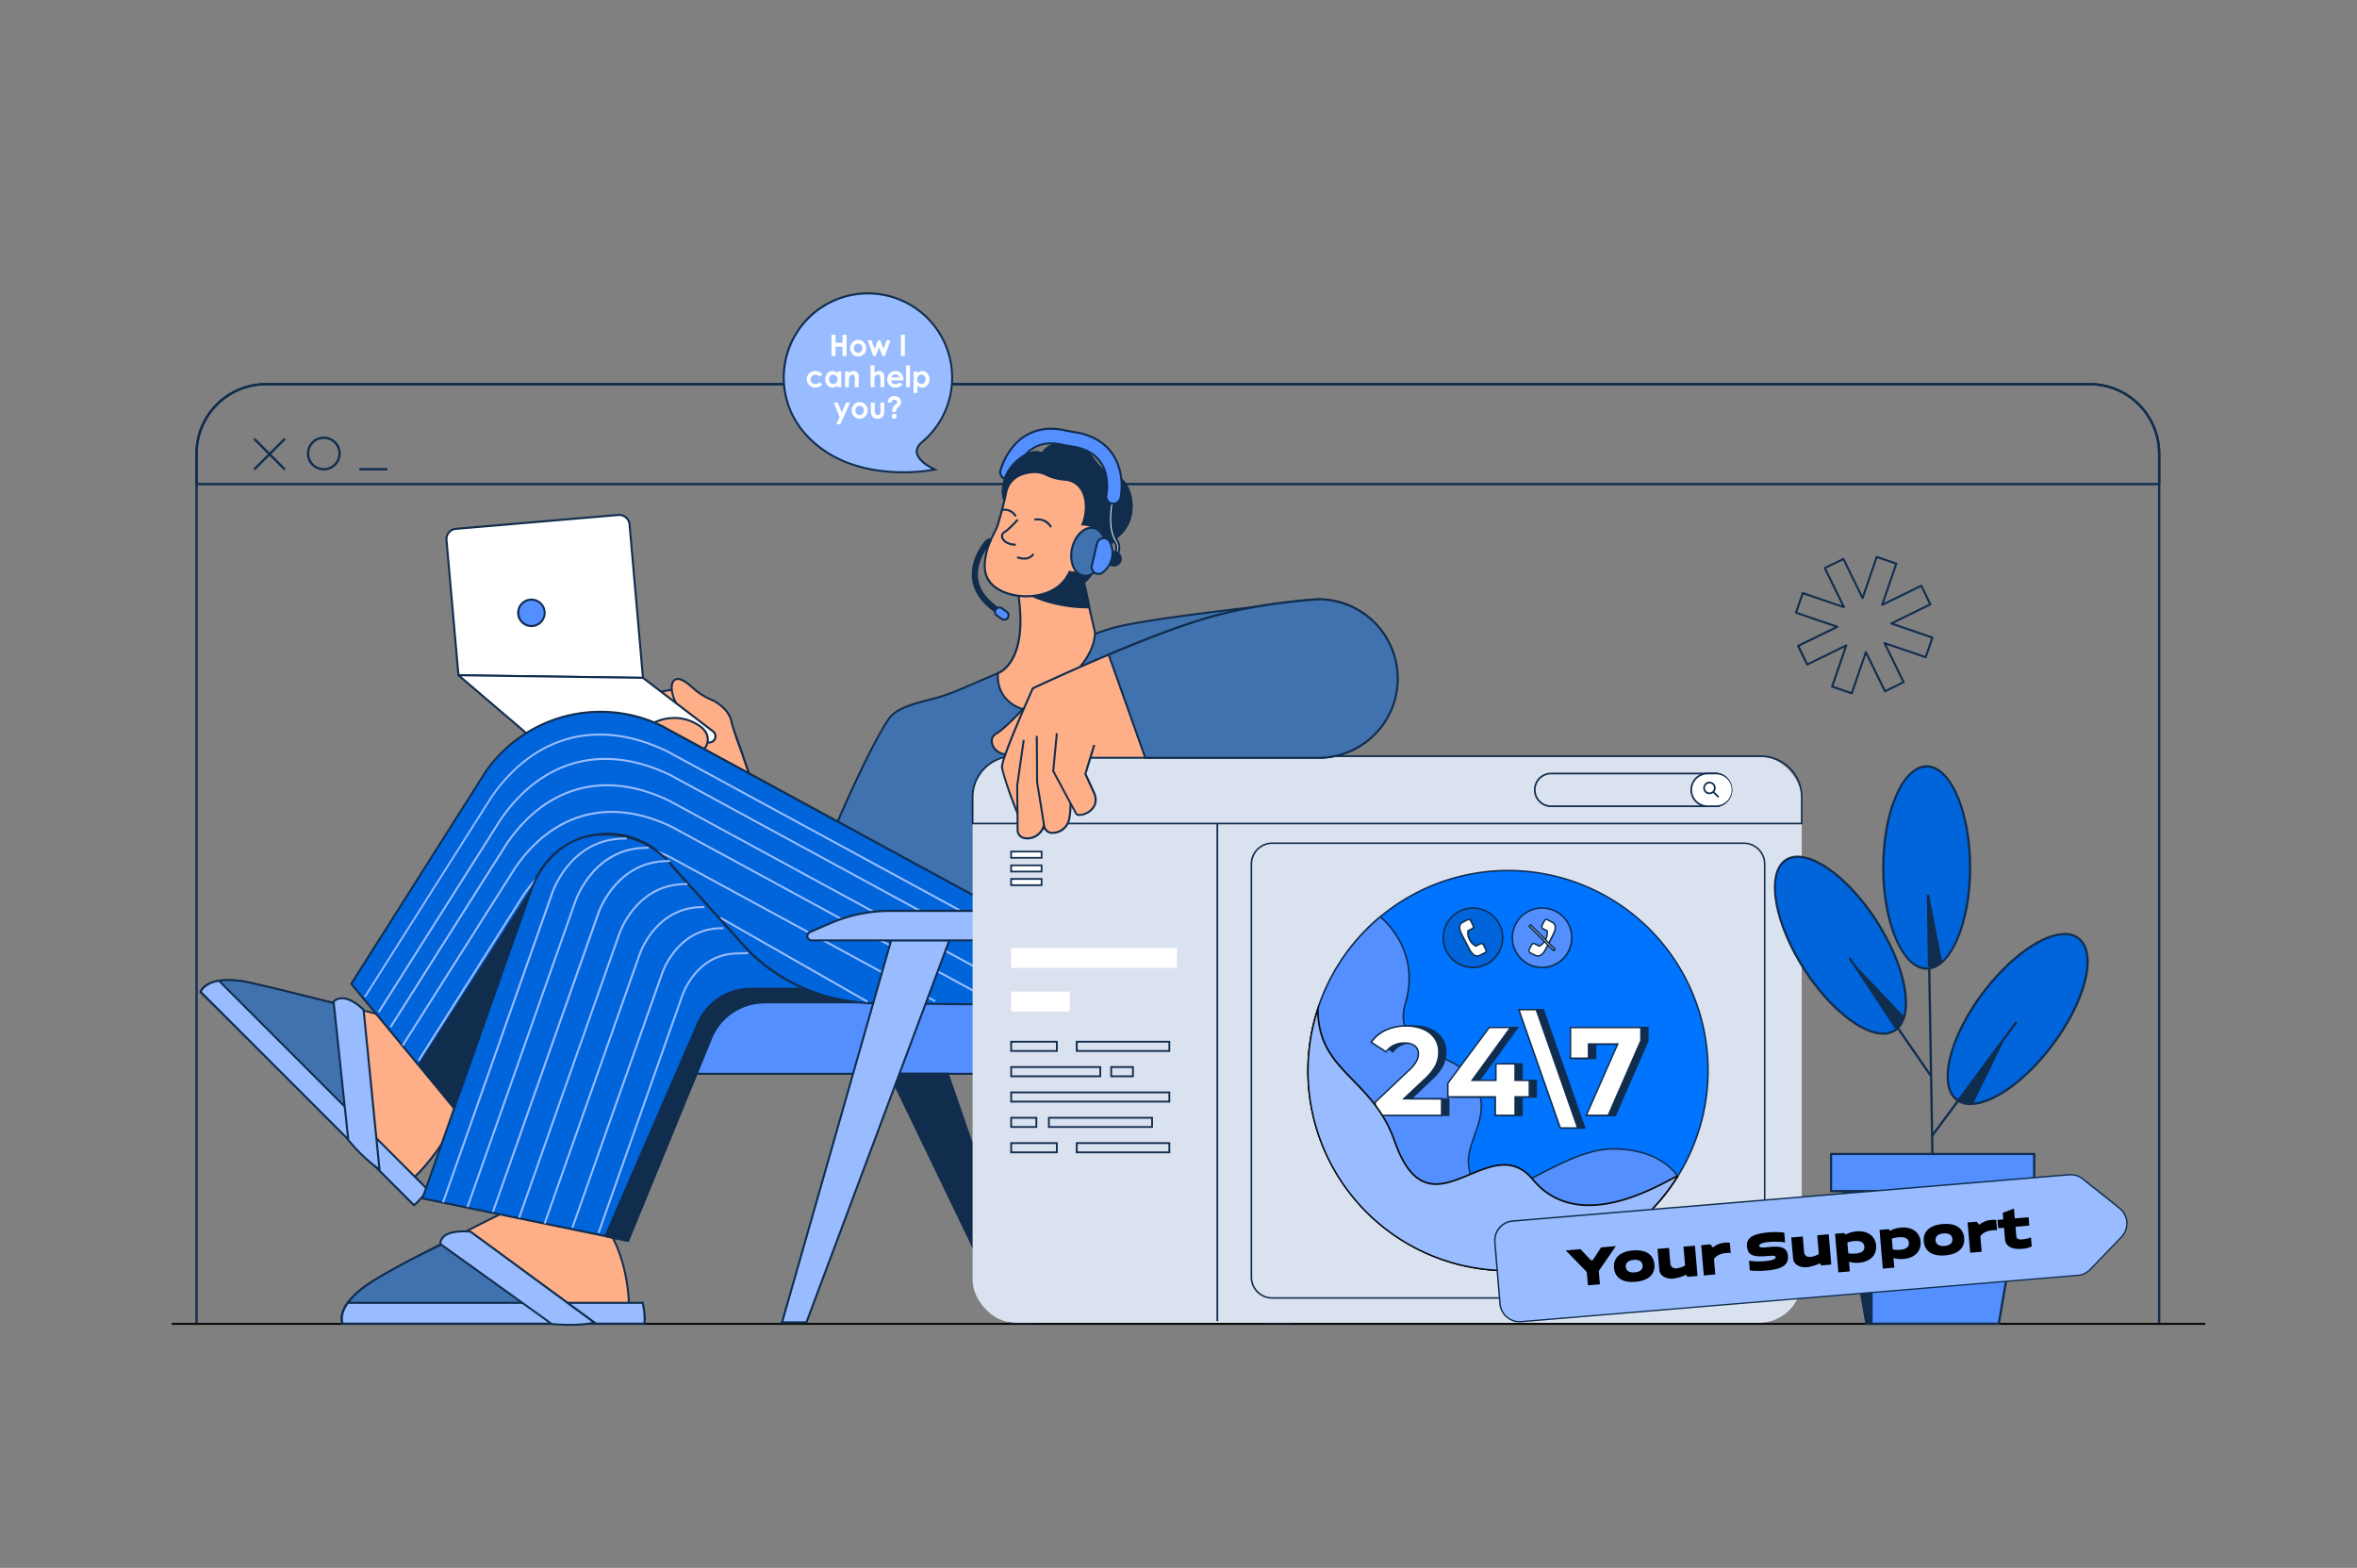 <?xml version="1.0" encoding="UTF-8"?>
<svg xmlns="http://www.w3.org/2000/svg" viewBox="0 0 1159.1 770.96" id="Operatoransweringclientswhilechattingandsolvingtechnicalproblems">
  <rect x="0" y="0" width="1159.1" height="770.96" fill="#808080" stroke="none"/>
  <path fill="#112d4e" d="M1027.74,188.35h-897A34.69,34.69,0,0,0,96.08,223V651h1.15V223a33.54,33.54,0,0,1,33.5-33.51h897a33.54,33.54,0,0,1,33.5,33.51V651h1.15V223A34.69,34.69,0,0,0,1027.74,188.35Z" class="color2c2830 svgShape"></path>
  <path fill="#112d4e" d="M1027.74,188.35h-897A34.69,34.69,0,0,0,96.08,223v15.61h966.31V223A34.69,34.69,0,0,0,1027.74,188.35Zm33.5,49.12h-964V223a33.54,33.54,0,0,1,33.5-33.51h897a33.54,33.54,0,0,1,33.5,33.51Z" class="color2c2830 svgShape"></path>
  <rect width="1.15" height="21.41" x="131.97" y="212.62" fill="#112d4e" transform="rotate(-45 132.542 223.32)" class="color2c2830 svgShape"></rect>
  <rect width="21.41" height="1.15" x="121.84" y="222.75" fill="#112d4e" transform="rotate(-45 132.542 223.32)" class="color2c2830 svgShape"></rect>
  <path fill="#112d4e" d="M159.25,214.68a8.32,8.32,0,1,0,8.32,8.32A8.33,8.33,0,0,0,159.25,214.68Zm0,15.49a7.17,7.17,0,1,1,7.17-7.17A7.17,7.17,0,0,1,159.25,230.17Z" class="color2c2830 svgShape"></path>
  <rect width="13.79" height="1.15" x="176.74" y="230.17" fill="#112d4e" class="color2c2830 svgShape"></rect>
  <rect width="1000.06" height="1" x="84.47" y="650.48" fill="#0b0b0b" class="color0a0017 svgShape"></rect>
  <path fill="#ffaf87" d="M345.28,354.6a6.93,6.93,0,0,1,0,7.28l-17-16.6S342.6,349.61,345.28,354.6Z" class="colorffa587 svgShape"></path>
  <path fill="#ffaf87" d="M330.82,339.14c7.18-1,22.87,5.07,26.79,12.62s12.7,34.61,12.7,34.61l-25.08-24.49a6.93,6.93,0,0,0,0-7.28c-2.68-5-17-9.32-17-9.32l17,16.6a7.49,7.49,0,0,1-5.82,3.15c-6.17.52-24.94-4.58-25.29-13.38S323.31,340.16,330.82,339.14Z" class="colorffa587 svgShape"></path>
  <path fill="#112d4e" d="M330.75,338.64c7.08-1,23.23,5,27.3,12.89,3.89,7.5,12.38,33.58,12.74,34.68l-1,.31c-.09-.27-8.82-27.1-12.67-34.53s-19.48-13.28-26.28-12.36c-11.21,1.53-16.53,5.46-16.27,12,.08,1.93,1.13,3.81,3.14,5.59,5.74,5.08,17.43,7.66,21.6,7.32a6.93,6.93,0,0,0,5.73-3.37,6.57,6.57,0,0,0-.25-6.33c-2.55-4.76-16.6-9-16.74-9.08l.28-1c.6.18,14.59,4.45,17.34,9.57a7.57,7.57,0,0,1,.25,7.28,7.9,7.9,0,0,1-6.52,3.88c-4.45.38-16.32-2.22-22.36-7.56-2.21-2-3.38-4.08-3.47-6.3C313.34,344.51,318.94,340.25,330.75,338.64Z" class="color2c2830 svgShape"></path>
  <path fill="#ffaf87" d="M334.42,334c4.76,1.44,6.95,6.5,15.43,10,3.87,1.62,8.82,5.75,9.79,10.42s5.74,17.2,5.74,17.2l-14.22,9.74c-7.56-9.38-6-23.72-6-23.72s-10.83-6.59-13.69-14C328.84,336.81,330.93,333,334.42,334Z" class="colorffa587 svgShape"></path>
  <path fill="#112d4e" d="M334.57,333.56c2.27.69,4,2.16,5.94,3.85a32.86,32.86,0,0,0,9.53,6.22c4.28,1.79,9.11,6.07,10.09,10.77s5.67,17,5.72,17.14l-.94.35c-.19-.51-4.8-12.64-5.76-17.28-.9-4.33-5.56-8.41-9.5-10.06a34.34,34.34,0,0,1-9.79-6.38c-2-1.69-3.51-3-5.58-3.65a2.38,2.38,0,0,0-2.55.53c-1,1.11-1.52,3.93.24,8.5,2.76,7.16,13.37,13.68,13.48,13.75l.27.17,0,.31c0,.14-1.47,14.25,5.86,23.36l-.77.63c-7.07-8.78-6.31-21.56-6.11-23.78-1.74-1.1-11-7.17-13.62-14.08-1.64-4.25-1.65-7.81-.05-9.54A3.33,3.33,0,0,1,334.57,333.56Z" class="color2c2830 svgShape"></path>
  <path fill="#ffffff" d="M224.19,260l79.91-6.83a5.06,5.06,0,0,1,5.48,4.61l6.62,75.49L225.46,332l-5.88-66.49A5.06,5.06,0,0,1,224.19,260Z" class="colorffffff svgShape"></path>
  <path fill="#112d4e" d="M220.36,261.51a5.53,5.53,0,0,0-1.28,4.07l5.88,66.5a.51.51,0,0,0,.49.45l90.74,1.28h0a.48.48,0,0,0,.36-.16.52.52,0,0,0,.14-.39l-6.62-75.49a5.61,5.61,0,0,0-6-5.06l-79.91,6.83A5.55,5.55,0,0,0,220.36,261.51Zm-.29,4a4.58,4.58,0,0,1,1.06-3.34,4.53,4.53,0,0,1,3.1-1.61l79.92-6.83.39,0a4.6,4.6,0,0,1,4.55,4.17l6.56,74.94-89.73-1.26Z" class="color2c2830 svgShape"></path>
  <path fill="#538fff" d="M262.38,294.93a6.52,6.52,0,1,1-7.47,5.42A6.52,6.52,0,0,1,262.38,294.93Z" class="colorff53d6 svgShape"></path>
  <path fill="#112d4e" d="M254.41,300.27a7,7,0,0,0,5.84,8,7,7,0,0,0,8-5.84,7,7,0,0,0-5.84-8,8.17,8.17,0,0,0-1.11-.08A7,7,0,0,0,254.41,300.27Zm1,.16a6,6,0,0,1,5.94-5.08,6.2,6.2,0,0,1,1,.07,6,6,0,1,1-6.9,5Z" class="color2c2830 svgShape"></path>
  <path fill="#ffffff" d="M350.67,359.67a3,3,0,0,1-1.88,5.4L268,363.66a15.63,15.63,0,0,1-9.87-3.73L225.46,332l90.74,1.28Z" class="colorffffff svgShape"></path>
  <path fill="#112d4e" d="M225,331.86a.5.5,0,0,0,.15.55l32.66,27.9A16.13,16.13,0,0,0,268,364.16l80.8,1.41h.07a3.51,3.51,0,0,0,2.13-6.3L316.5,332.91a.45.45,0,0,0-.29-.1l-90.74-1.28h0A.51.51,0,0,0,225,331.86Zm1.85.69L316,333.8l34.34,26.27a2.51,2.51,0,0,1-1.52,4.5v.5l-.05-.5L268,363.16a15.14,15.14,0,0,1-9.55-3.61Z" class="color2c2830 svgShape"></path>
  <path fill="#ffaf87" d="M343.26,356.44a11.17,11.17,0,0,1,3.8,3.56c2.68,5-.22,10-5.88,10.43-6.16.51-23.86-3.72-27.23-10.87l6.6-3.65A22.2,22.2,0,0,1,343.26,356.44Z" class="colorffa587 svgShape"></path>
  <path fill="#112d4e" d="M320.31,355.47l-7,3.88.2.42c3.22,6.84,19.26,11.21,26.58,11.21.41,0,.79,0,1.14-.05a7.91,7.91,0,0,0,6.53-3.88,7.59,7.59,0,0,0-.25-7.28,11.38,11.38,0,0,0-4-3.75,22,22,0,0,0-11.94-3.47A23.41,23.41,0,0,0,320.31,355.47Zm-5.69,4.29,6.18-3.41a22.36,22.36,0,0,1,10.79-2.8,21,21,0,0,1,11.4,3.31,10.4,10.4,0,0,1,3.62,3.38,6.6,6.6,0,0,1,.26,6.33,7,7,0,0,1-5.73,3.37c-.32,0-.68,0-1.06,0C333,370,318,365.79,314.62,359.76Z" class="color2c2830 svgShape"></path>
  <polygon fill="#538fff" points="494.71 461.34 529.61 349.79 625.59 349.79 592.56 528.03 340.15 528.03 364.46 468.82 494.71 461.34" class="colorff53d6 svgShape"></polygon>
  <path fill="#112d4e" d="M364.11,468.34,339.4,528.53H593l.07-.41,33.14-178.83H529.25l-.11.35-34.8,111.22ZM340.9,527.53l23.9-58.23,130.29-7.48.1-.33L530,350.29h95L592.14,527.53Z" class="color2c2830 svgShape"></path>
  <polygon fill="#ff712b" points="625.59 349.79 592.56 528.03 560.65 528.03 593.68 349.79 625.59 349.79" class="colore02c04 svgShape"></polygon>
  <path fill="#112d4e" d="M593.19,349.7,560.05,528.53H593l.07-.41,33.14-178.83H593.27ZM561.25,527.53,594.1,350.29H625L592.15,527.53Z" class="color2c2830 svgShape"></path>
  <path fill="#ffaf87" d="M123.62,483.37c18.18,4.11,64.77,16,64.77,16L227,545.32c-14.48,30.08-30.27,39.36-30.27,39.36l-98-96.92S101.82,478.45,123.62,483.37Z" class="colorffa587 svgShape"></path>
  <path fill="#112d4e" d="M98.2,487.6l-.1.29.22.22L196.6,585.3l.34-.19c.15-.09,16.08-9.7,30.46-39.57l.14-.29-.2-.25-38.67-46.06-.15,0c-.47-.12-46.81-11.95-64.79-16a53.08,53.08,0,0,0-11.48-1.45C100.42,481.44,98.28,487.35,98.2,487.6Zm1.07,0c.58-1.11,3.37-5.21,13-5.21a52.36,52.36,0,0,1,11.26,1.42c17.44,3.94,61.62,15.2,64.61,16l38.24,45.56c-13.08,27-27.31,37.14-29.61,38.65Z" class="color2c2830 svgShape"></path>
  <path fill="#3f72af" d="M123.62,483.37c18.18,4.11,51.6,12.73,51.6,12.73l7.42,72.71-84-81S101.82,478.45,123.62,483.37Z" class="color0098ff svgShape"></path>
  <path fill="#112d4e" d="M98.2,487.6l-.11.3,85.19,82.22-7.59-74.42-.34-.09c-.33-.08-33.64-8.66-51.62-12.72a53.08,53.08,0,0,0-11.48-1.45C100.42,481.44,98.28,487.35,98.2,487.6Zm1.07,0c.58-1.11,3.38-5.2,13-5.2a52.36,52.36,0,0,1,11.26,1.42c17,3.84,47.69,11.72,51.25,12.64l7.24,71Z" class="color2c2830 svgShape"></path>
  <path fill="#98bcff" d="M107.67,482.29,210.25,584.87c-4.08,6.16-6.72,7.74-6.72,7.74L98.67,487.76S100.11,483.55,107.67,482.29Z" class="color9d98ff svgShape"></path>
  <path fill="#112d4e" d="M98.2,487.6l-.1.29L203.45,593.24l.33-.2c.11-.06,2.79-1.71,6.89-7.89l.22-.34-103-103-.25,0C99.82,483.09,98.26,487.41,98.2,487.6Zm1.07,0c.47-.9,2.39-3.78,8.23-4.82L209.61,584.94a30,30,0,0,1-6,7Z" class="color2c2830 svgShape"></path>
  <path fill="#98bcff" d="M178.81,496.57l7.81,78.4a75.75,75.75,0,0,1-15.33-14.47l-7.24-68C169.66,487.14,178.81,496.57,178.81,496.57Z" class="color9d98ff svgShape"></path>
  <path fill="#112d4e" d="M163.71,492.16l-.18.17,7.27,68.37.09.11c.07.09,6.9,8.85,15.45,14.57l.88.59-7.93-79.62-.12-.13c-.24-.24-5.75-5.86-11-5.86A6.25,6.25,0,0,0,163.71,492.16Zm.87.56a5.25,5.25,0,0,1,3.59-1.36c4.43,0,9.33,4.63,10.16,5.44L186,574a77.26,77.26,0,0,1-14.24-13.64Z" class="color2c2830 svgShape"></path>
  <path fill="#ffaf87" d="M183.08,630.13c15.76-10,66.41-34.83,66.41-34.83L300,606.06c11.77,20.22,9.26,44.81,9.26,44.81H168.53S164.18,642.06,183.08,630.13Z" class="colorffa587 svgShape"></path>
  <path fill="#112d4e" d="M168.09,651.09l.13.28H309.67l0-.45c0-.25,2.39-25-9.33-45.11l-.11-.19-.22,0-50.63-10.8-.15.08c-.51.25-50.86,25-66.46,34.86C163.75,641.74,167.9,650.72,168.09,651.09Zm15.25-20.54c15.13-9.55,63.1-33.2,66.21-34.73l50.08,10.68c10.57,18.33,9.38,40.46,9.12,43.87H168.88C168.39,648.81,167,640.89,183.34,630.55Z" class="color2c2830 svgShape"></path>
  <path fill="#3f72af" d="M183.08,630.13c15.76-10,39.62-20.78,39.62-20.78l50.61,33.52h42.74c1.54,6.17.77,8,.77,8H168.53S164.18,642.06,183.08,630.13Z" class="color0098ff svgShape"></path>
  <path fill="#112d4e" d="M168.09,651.09l.13.28H317.16l.12-.31c.09-.2.79-2.16-.75-8.31l-.09-.38h-43l-50.71-33.59-.25.12c-.24.11-24.08,11-39.69,20.81C163.75,641.74,167.9,650.72,168.09,651.09Zm15.25-20.54c14.69-9.28,36.72-19.44,39.32-20.63l50.5,33.45h42.49c1,4.25.9,6.28.78,7H168.88C168.39,648.81,167,640.89,183.34,630.55Z" class="color2c2830 svgShape"></path>
  <path fill="#98bcff" d="M316.1,640.64c1.47,7.24.72,10.23.72,10.23H168.53s-1.95-4,2.5-10.23Z" class="color9d98ff svgShape"></path>
  <path fill="#112d4e" d="M170.63,640.35c-4.58,6.41-2.63,10.57-2.54,10.74l.13.28h149l.1-.38c0-.13.75-3.18-.72-10.45l-.08-.4H170.78Zm.66.79h144.4c1.05,5.34.84,8.25.71,9.23H168.88C168.58,649.4,167.91,646,171.29,641.14Z" class="color2c2830 svgShape"></path>
  <path fill="#98bcff" d="M231.43,605.63l61,44.72a75.83,75.83,0,0,1-21.07.61l-54.77-39.24C216.71,604,231.43,605.63,231.43,605.63Z" class="color9d98ff svgShape"></path>
  <path fill="#112d4e" d="M216.05,611.71V612l.22.15,54.87,39.32.13,0a80.09,80.09,0,0,0,8.83.47,64.94,64.94,0,0,0,12.4-1.09l1.11-.22-62-45.47h-.13a30.27,30.27,0,0,0-3.29-.16C220.46,605,216.14,607.37,216.05,611.71Zm1-.24c.33-4.77,7.1-5.49,11.14-5.49,1.5,0,2.67.1,3,.14l59.92,44a65.92,65.92,0,0,1-11.07.86,78.83,78.83,0,0,1-8.58-.45Z" class="color2c2830 svgShape"></path>
  <path fill="#3f72af" d="M469.59,340c21.78-9.27,59.72-25.73,76.21-30.84s85.63-12.34,85.63-12.34l-60.33,72.6L534.25,470.92,411.6,404.75s15.56-36.43,25.21-50.93C442.33,345.55,457.59,345.13,469.59,340Z" class="color0098ff svgShape"></path>
  <path fill="#112d4e" d="M411.14 404.55 411 405l123.56 66.66 37-101.93 61.06-73.47-1.22.13c-.7.07-69.39 7.28-85.73 12.35-14.6 4.53-45.49 17.72-68 27.36l-8.2 3.5a96.81 96.81 0 0 1-13.07 4.12c-8.35 2.21-16.23 4.3-19.93 9.86C426.83 367.92 411.3 404.19 411.14 404.55Zm1.1 0c1.77-4.1 16-37 25-50.43 3.49-5.24 11.2-7.28 19.35-9.44a98.39 98.39 0 0 0 13.21-4.17L478 337c22.54-9.63 53.41-22.81 68-27.33 15-4.66 75-11.18 84.32-12.18l-59.6 71.71 0 .09L534 470.2ZM512.67 223.05c1.88-3.65 7-6 13.46-5.39 10.54 1 13.28 15.48 21.55 16.3s13.28 19.44 3.17 28.66-13.42 22.19-18.67 24-24.65-4.19-27.52-16.72S495 251 493.54 244.6C490.76 232.55 505 219 512.67 223.05Z" class="color2c2830 svgShape"></path>
  <path fill="#112d4e" d="M497.43,229.05c-3.94,4.94-5.53,10.65-4.38,15.66.64,2.75,2.19,5.45,4,8.58,2.43,4.21,5.46,9.46,7.12,16.7,2.59,11.27,18.3,17.42,25.65,17.42a7.75,7.75,0,0,0,2.52-.34c2.74-.93,4.88-4.53,7.59-9.08s6.14-10.33,11.26-15c6.18-5.63,6.8-14.63,4.68-21.05-1.62-4.88-4.74-8.12-8.14-8.46-3.67-.37-6.26-3.68-9-7.19-3.16-4-6.73-8.59-12.55-9.11-6.13-.56-11.5,1.52-13.71,5.22a7.09,7.09,0,0,0-2.9-.58C505.63,221.81,501,224.58,497.43,229.05Zm.78.62c3.31-4.17,7.77-6.86,11.35-6.86a6.05,6.05,0,0,1,2.87.68l.45.24.23-.45c1.65-3.21,5.89-5.2,11-5.2.63,0,1.27,0,1.92.08,5.39.49,8.67,4.68,11.85,8.73,2.88,3.68,5.61,7.16,9.7,7.57,3,.3,5.79,3.28,7.29,7.79,2,6.11,1.45,14.66-4.4,20-5.23,4.77-8.68,10.57-11.45,15.23-2.61,4.38-4.66,7.83-7.05,8.65a7,7,0,0,1-2.2.28c-7.08,0-22.2-5.87-24.68-16.64-1.69-7.39-4.76-12.71-7.23-17-1.76-3.06-3.28-5.7-3.88-8.31C492.94,239.78,494.46,234.38,498.21,229.67Z" class="color2c2830 svgShape"></path>
  <path fill="#112d4e" d="M512.67,223.05c1.88-3.65,7-6,13.46-5.39,10.54,1,13.28,15.48,21.55,16.3s13.28,19.44,3.17,28.66c-9.47,8.64-13,20.58-17.71,23.52,3.07-3.47,3.23-7.84,4.9-12.17s6.64-10.6,3.42-13.92c-10.11-10.44.11-22.8-10.77-27.89-10.27-4.8-24.32-.61-28.91,10.24a23.57,23.57,0,0,0-1.56,13.08c-.36.16-.7.35-1.05.54-2.46-4.45-4.82-7.93-5.63-11.42C490.76,232.55,505,219,512.67,223.05Z" class="color2c2830 svgShape"></path>
  <path fill="#112d4e" d="M497.43,229.05c-3.94,4.94-5.53,10.65-4.38,15.66.64,2.75,2.2,5.46,4,8.59.55.94,1.11,1.93,1.68,3l.24.43.53-.28c.3-.16.61-.33.93-.48l.34-.16-.06-.37a23,23,0,0,1,1.53-12.81c3-7.12,10.79-11.9,19.33-11.9a21.12,21.12,0,0,1,8.91,1.92c5.26,2.46,5.32,6.58,5.39,11.8.07,5,.14,10.73,5.24,16,2.13,2.2.16,6-1.74,9.62a39.35,39.35,0,0,0-1.8,3.77c-.55,1.43-.93,2.86-1.31,4.24-.77,2.84-1.49,5.52-3.49,7.78l-2.26,2.55,2.9-1.8c2.25-1.39,4.13-4.56,6.52-8.57,2.73-4.61,6.14-10.33,11.26-15,6.18-5.63,6.8-14.63,4.68-21.05-1.62-4.88-4.74-8.12-8.14-8.46-3.67-.37-6.26-3.68-9-7.19-3.16-4-6.73-8.59-12.55-9.11-6.13-.56-11.5,1.52-13.71,5.22a7.09,7.09,0,0,0-2.9-.58C505.63,221.81,501,224.58,497.43,229.05Zm.78.62c3.31-4.17,7.77-6.86,11.35-6.86a6.05,6.05,0,0,1,2.87.68l.45.24.23-.45c1.65-3.21,5.89-5.2,11-5.2.63,0,1.27,0,1.92.08,5.39.49,8.67,4.68,11.85,8.73,2.88,3.68,5.61,7.16,9.7,7.57,3,.3,5.79,3.28,7.29,7.79,2,6.11,1.45,14.66-4.4,20-5.23,4.77-8.68,10.57-11.45,15.23-1.12,1.87-2.16,3.62-3.18,5.06a38.26,38.26,0,0,0,1.34-4.25,39.92,39.92,0,0,1,1.27-4.14,37.26,37.26,0,0,1,1.76-3.66c2-3.79,4.2-8.07,1.56-10.79-4.81-5-4.89-10.46-5-15.31-.07-5.12-.14-10-6-12.68a22.15,22.15,0,0,0-9.33-2c-8.94,0-17.08,5-20.26,12.51a24.1,24.1,0,0,0-1.65,13l-.29.16c-.49-.89-1-1.73-1.45-2.55-1.77-3.06-3.29-5.71-3.89-8.32C492.94,239.78,494.46,234.38,498.21,229.67Z" class="color2c2830 svgShape"></path>
  <path fill="#ffaf87" d="M500.11,288.21S522,279,529.56,272.46l8.9,38.6C538,331.71,503.8,349,503.8,349s-14-3-13.09-17.93C490.71,331,507,326,500.11,288.21Z" class="colorffa587 svgShape"></path>
  <path fill="#112d4e" d="M490.21,331c-.92,15.2,13.35,18.42,13.49,18.45l.17,0,.16-.08c1.41-.71,34.5-17.63,34.93-38.34V311l0-.06-9.08-39.41-.63.54c-7.41,6.38-29.1,15.58-29.32,15.67l-.37.15.08.4c6.7,36.91-8.9,42.2-9.06,42.25l-.33.11Zm1,.39c2.38-1,15.71-8,9.48-42.88,2.91-1.24,21.06-9.11,28.58-15.15L538,311.12c-.47,19.37-31.7,36-34.22,37.31C502.11,348,490.57,344.74,491.19,331.39Z" class="color2c2830 svgShape"></path>
  <path fill="#112d4e" d="M535.69,298.63c-11.7.31-29.37-3.71-34.81-10.67,0,0,20.92-7.66,28.48-14.17A167.29,167.29,0,0,1,535.69,298.63Z" class="color2c2830 svgShape"></path>
  <path fill="#112d4e" d="M500.71,287.49l-.65.23.42.55c5.26,6.71,21.7,10.87,33.92,10.87h1.3l.58,0-.1-.57a170.07,170.07,0,0,0-6.35-24.92l-.25-.68-.55.47C521.63,279.79,500.92,287.41,500.71,287.49Zm1,.69c3.59-1.35,20.19-7.75,27.4-13.54a171.82,171.82,0,0,1,6,23.5C523.38,298.3,507.21,294.28,501.72,288.18Z" class="color2c2830 svgShape"></path>
  <path fill="#ffaf87" d="M490.66,258.2c.8-2.8,3.18-11.13,4-15.62,1.51-8.25,8.8-10.07,13.14-10.4,6.23-.46,6.84,3,15.82,3.7,9.93.8,12.41,12.26,8.66,22,14.28.76,8.35,16,1.06,22-3.26,2.71-7.43,1.29-7.43,1.29C519.74,295,501.7,294.8,493.27,291c-10.21-4.6-9.21-12.29-8.72-16.36C485.48,267,489.86,261,490.66,258.2Z" class="colorffa587 svgShape"></path>
  <path fill="#112d4e" d="M484.05,274.58c-.52,4.29-1.47,12.15,9,16.88a29.72,29.72,0,0,0,11.72,2.27c4.78,0,16.34-1.17,21.39-11.89a10.51,10.51,0,0,0,2.33.27,8,8,0,0,0,5.15-1.77c5-4.16,9.2-12.24,7.42-17.63-.71-2.16-2.7-4.77-8.1-5.25,2.21-6.24,1.92-12.71-.8-17a10.7,10.7,0,0,0-8.52-5,24.2,24.2,0,0,1-8.79-2.25,13,13,0,0,0-7.11-1.45c-4.4.33-12,2.18-13.59,10.81-.8,4.38-3.08,12.38-3.94,15.39l-.05.18a24.54,24.54,0,0,1-1.57,3.46C487,264.78,484.7,269.25,484.05,274.58Zm1,.19c.63-5.22,2.85-9.6,4.46-12.8a24.41,24.41,0,0,0,1.64-3.63l.05-.18c.86-3,3.15-11.06,4-15.49,1.46-8,8.57-9.68,12.68-10a12.1,12.1,0,0,1,6.64,1.36,24.82,24.82,0,0,0,9.11,2.34,9.73,9.73,0,0,1,7.75,4.57c2.61,4.15,2.8,10.74.48,16.78l-.25.64.69,0c4.29.23,6.94,1.78,7.88,4.61,1.63,4.93-2.44,12.68-7.11,16.55a6.87,6.87,0,0,1-4.51,1.54,8.74,8.74,0,0,1-2.44-.34l-.43-.15-.19.42c-4.72,10.55-16,11.69-20.66,11.69a28.58,28.58,0,0,1-11.31-2.19C483.66,286.12,484.56,278.73,485,274.77Z" class="color2c2830 svgShape"></path>
  <path fill="#112d4e" d="m517.3 259-.88.48a6.88 6.88 0 0 0-7.6-3.42l-.24-1C508.64 255.07 514.41 253.7 517.3 259ZM499.93 253.66l-.88.48a5.6 5.6 0 0 0-6.21-2.83l-.24-1A6.67 6.67 0 0 1 499.93 253.66Z" class="color2c2830 svgShape"></path>
  <path fill="#ffaf87" d="M493.87,261.74c2.67-1.68,6.62-6.24,6.62-6.24l-.95,12.3C493.69,267.86,491.19,263.41,493.87,261.74Z" class="colorffa587 svgShape"></path>
  <path fill="#112d4e" d="M493.6 261.31c2.58-1.61 6.48-6.09 6.52-6.14l.75.66c-.16.19-4 4.64-6.74 6.33a1.64 1.64 0 0 0-.75 2c.47 1.61 2.71 3.2 6.15 3.17v1h-.14c-4 0-6.43-2-7-3.88A2.63 2.63 0 0 1 493.6 261.31ZM507.76 272.17l.45.23.44.23a5.57 5.57 0 0 1-5 2.55 10.55 10.55 0 0 1-3.64-.72l.34-.94C505.88 275.54 507.68 272.33 507.76 272.17Z" class="color2c2830 svgShape"></path>
  <polygon fill="#112d4e" points="507.76 272.17 508.2 272.4 507.76 272.17 507.76 272.17" class="color2c2830 svgShape"></polygon>
  <path fill="#112d4e" d="M533,262.17a4.29,4.29,0,0,1,3.53.92,5.25,5.25,0,0,1,1.47,3.65h-1a4.24,4.24,0,0,0-1.14-2.9,3.32,3.32,0,0,0-2.74-.66c-2.22.27-3.36,5-3.48,7.54l-1,0C528.74,268.59,529.75,262.57,533,262.17Z" class="color2c2830 svgShape"></path>
  <path fill="#112d4e" d="M531.34,267.86c1.26.78,3.41.19,3.43.18l.28,1a8.43,8.43,0,0,1-2,.25,4.29,4.29,0,0,1-2.27-.55,2.84,2.84,0,0,1-1.33-2l1-.19A1.87,1.87,0,0,0,531.34,267.86Z" class="color2c2830 svgShape"></path>
  <path fill="#0064db" d="M325.58,357,518.75,462a45.19,45.19,0,0,1-43.65,31.8l-45.47-.48A88.17,88.17,0,0,1,364.87,464l-36.65-40.92a39.38,39.38,0,0,0-53.06-5.17h0a39.33,39.33,0,0,0-13.81,19.48L226,548.17l-53.26-64.39L239,379.25A68.87,68.87,0,0,1,325.58,357Z" class="color00dbb8 svgShape"></path>
  <path fill="#112d4e" d="M238.56,379,172.12,483.82l.23.28,53.85,65.09,35.62-111.67a38.9,38.9,0,0,1,66-14.13l36.65,40.93a88.88,88.88,0,0,0,65.12,29.51l46,.49a45.5,45.5,0,0,0,43.64-32.16l.12-.39-.36-.2-193.17-105A69.36,69.36,0,0,0,238.56,379ZM173.35,483.74l66-104.22a68.47,68.47,0,0,1,55.94-29,67.68,67.68,0,0,1,30,7L518.15,462.25a44.48,44.48,0,0,1-42.56,31.07h-.48l-45.48-.48a87.88,87.88,0,0,1-64.39-29.18l-36.65-40.92a39.88,39.88,0,0,0-67.72,14.49L225.81,547.14Z" class="color2c2830 svgShape"></path>
  <path fill="#98bcff" d="M328.61,369.16l184.93,100.5-.47.88L328.15,370.05c-33.52-16.42-64.86-8.38-86,22l-62.36,98.42L179,490l62.38-98.44C262.78,360.65,294.58,352.49,328.61,369.16Z" class="color9d98ff svgShape"></path>
  <path fill="#98bcff" d="M330.17,380.84l178.42,97-.47.88-178.41-97c-32.33-15.83-62.56-8.08-82.92,21.26l-60.17,95-.84-.54,60.18-95C266.64,372.64,297.33,364.76,330.17,380.84Z" class="color9d98ff svgShape"></path>
  <path fill="#98bcff" d="M329.58,393.44,500,486.07l-.47.87L329.13,394.32c-30.89-15.11-59.75-7.71-79.19,20.31l-57.48,90.71-.85-.53,57.49-90.74C268.87,385.59,298.19,378.07,329.58,393.44Z" class="color9d98ff svgShape"></path>
  <path fill="#98bcff" d="M330.82,406.26l156.72,85.17-.48.88-156.7-85.16c-29.8-14.59-57.65-7.44-76.42,19.59l-55.48,87.57-.84-.54,55.49-87.58C272.19,398.69,300.51,391.42,330.82,406.26Z" class="color9d98ff svgShape"></path>
  <path fill="#98bcff" d="M329.69,421,460.1,491.86l-.48.88L329.23,421.88c-27.78-13.61-53.75-6.94-71.24,18.26l-51.75,81.68-.84-.53,51.76-81.7C275,413.92,301.4,407.14,329.69,421Z" class="color9d98ff svgShape"></path>
  <polygon fill="#112d4e" points="226 548.17 206.05 523.63 261.35 437.37 226 548.17" class="color2c2830 svgShape"></polygon>
  <path fill="#112d4e" d="M263,433.9l-57.55,89.76L226.2,549.2l.28-.88Zm-56.31,89.69,53-82.75-33.9,106.29Z" class="color2c2830 svgShape"></path>
  <rect width="1" height="83.29" x="389.92" y="430.25" fill="#98bcff" transform="rotate(-60.28 390.465 471.914)" class="color9d98ff svgShape"></rect>
  <polygon fill="#112d4e" points="508.38 650.25 496.39 650.25 437.49 527.98 466.1 527.98 508.38 650.25" class="color2c2830 svgShape"></polygon>
  <path fill="#112d4e" d="M466.45,527.48H436.69l59.39,123.27h13Zm-.71,1,41.94,121.27h-11L438.28,528.48Z" class="color2c2830 svgShape"></path>
  <path fill="#0064db" d="M294.43,410.49c25.09-1.57,36.3,15.68,36.3,15.68L364.87,464s19.37,25.18,56.78,28.87H375.87a28.32,28.32,0,0,0-26.61,18.61l-40.44,98.67L207.74,589.31l53.61-151.94S269.34,412.06,294.43,410.49Z" class="color00dbb8 svgShape"></path>
  <path fill="#112d4e" d="M260.87,437.22,207.08,589.68l.56.12,101.48,20.91.16-.39,40.44-98.67a27.92,27.92,0,0,1,26.15-18.3h45.78l.05-1c-36.75-3.62-56.24-28.42-56.43-28.67L331.1,425.84c-.06-.1-10.62-15.95-33.47-15.95-1.06,0-2.15,0-3.23.1C269.26,411.56,261,437,260.87,437.22ZM208.4,588.94l53.42-151.4c.08-.27,8.19-25,32.64-26.55,1.06-.07,2.13-.1,3.17-.1,22.32,0,32.57,15.4,32.68,15.55l34.19,37.88c.16.21,17.38,22.14,49.94,28H375.87a28.93,28.93,0,0,0-27.08,18.93l-40.28,98.28Z" class="color2c2830 svgShape"></path>
  <path fill="#98bcff" d="M304.54,411.94c1.21-.08,2.43-.11,3.63-.1v1c-1.17,0-2.37,0-3.56.1C280.15,414.47,272,439.22,272,439.48L218.35,591.42l-.95-.33L271,439.17C271.09,438.91,279.39,413.51,304.54,411.94Z" class="color9d98ff svgShape"></path>
  <path fill="#98bcff" d="M315.45,416.48c1.2-.07,2.4-.11,3.58-.1v1c-1.15,0-2.33,0-3.51.1-24.13,1.51-32.14,25.94-32.22,26.2l-52.93,150-.94-.33,52.92-150C282.42,443.11,290.62,418,315.45,416.48Z" class="color9d98ff svgShape"></path>
  <path fill="#98bcff" d="M326,423c1.17-.08,2.34-.11,3.5-.1v1c-1.13,0-2.28,0-3.43.1-23.56,1.47-31.37,25.32-31.45,25.57L242.89,596.05l-.95-.33,51.68-146.45C293.7,449,301.71,424.52,326,423Z" class="color9d98ff svgShape"></path>
  <path fill="#98bcff" d="M334.76,434.32c1.12-.07,2.24-.1,3.33-.09v1c-1.07,0-2.16,0-3.26.09-22.39,1.4-29.81,24.06-29.89,24.31L255.78,598.92l-.94-.33L304,459.31C304.06,459.08,311.68,435.76,334.76,434.32Z" class="color9d98ff svgShape"></path>
  <path fill="#98bcff" d="M343.21,445.62c1.06-.07,2.12-.1,3.16-.09v1c-1,0-2.05,0-3.09.08-21.22,1.33-28.26,22.81-28.33,23.05L268.32,601.78l-.94-.33L314,469.34C314.06,469.12,321.3,447,343.21,445.62Z" class="color9d98ff svgShape"></path>
  <path fill="#98bcff" d="M352.83,456c1-.06,2-.09,3-.08v1c-1,0-1.95,0-2.92.08-20.07,1.25-26.74,21.58-26.81,21.8L281.93,603.93l-.94-.33,44.14-125.11C325.2,478.27,332.06,457.3,352.83,456Z" class="color9d98ff svgShape"></path>
  <path fill="#98bcff" d="M360.93,468.4c.94-.06,6.16-.27,7.06-.26v1c-.88,0-6.06.2-7,.26-18.7,1.17-24.91,20.11-25,20.32L294.83,606.44l-.95-.33L335.06,489.4C335.13,489.2,341.53,469.61,360.93,468.4Z" class="color9d98ff svgShape"></path>
  <path fill="#112d4e" d="M369.18,486.16h26.36a88.09,88.09,0,0,0,26.11,6.69H375.87a28.32,28.32,0,0,0-26.61,18.61l-40.44,98.67-11.14-2.29,44.89-103.07A28.35,28.35,0,0,1,369.18,486.16Z" class="color2c2830 svgShape"></path>
  <path fill="#112d4e" d="M342.1,504.6,297,608.21l12.14,2.5.16-.39,40.44-98.67a27.92,27.92,0,0,1,26.15-18.3h45.78l.05-1a87.61,87.61,0,0,1-26-6.65l-.2,0H369.18A28.92,28.92,0,0,0,342.1,504.6ZM298.39,607.48,343,505a27.94,27.94,0,0,1,26.15-18.31h26.26a88.32,88.32,0,0,0,19,5.69H375.87a28.93,28.93,0,0,0-27.08,18.93l-40.28,98.28Z" class="color2c2830 svgShape"></path>
  <polygon fill="#223449" points="634.4 650.25 622.41 650.25 563.51 527.98 592.12 527.98 634.4 650.25" class="color492225 svgShape"></polygon>
  <path fill="#112d4e" d="M592.47,527.48H562.71L622.1,650.75h13Zm-.71,1L633.7,649.75h-11L564.3,528.48Z" class="color2c2830 svgShape"></path>
  <polygon fill="#98bcff" points="466.87 462.37 396.57 650.25 384.58 650.25 438.25 462.37 466.87 462.37" class="color9d98ff svgShape"></polygon>
  <path fill="#112d4e" d="M437.77,462.23,383.92,650.75h13l70.67-188.88H437.88ZM385.25,649.75l53.38-186.88h27.51L396.23,649.75Z" class="color2c2830 svgShape"></path>
  <path fill="#98bcff" d="M398.31,458.3l10.11-4.36a74.57,74.57,0,0,1,29.49-6.08H611.64a7.26,7.26,0,1,1,0,14.52H399.15A2.13,2.13,0,0,1,398.31,458.3Z" class="color9d98ff svgShape"></path>
  <path fill="#112d4e" d="M396.58,460.78a2.58,2.58,0,0,0,2.57,2.1H611.64a7.8,7.8,0,0,0,7.59-6.13,7.76,7.76,0,0,0-7.59-9.39H437.91a74.66,74.66,0,0,0-29.69,6.12l-10.11,4.36A2.57,2.57,0,0,0,396.58,460.78Zm1.93-2,10.11-4.36a73.57,73.57,0,0,1,29.29-6H611.64a6.76,6.76,0,1,1,0,13.52H399.15a1.63,1.63,0,0,1-.64-3.12Z" class="color2c2830 svgShape"></path>
  <rect width="407.73" height="278.58" x="478.3" y="371.86" fill="#dbe2ef" rx="20.93" class="colorebdbf1 svgShape"></rect>
  <rect width=".85" height="244.74" x="598.23" y="404.91" fill="#112d4e" class="color2c2830 svgShape"></rect>
  <path fill="#112d4e" d="M843.68,379.93H762.53a8.48,8.48,0,0,0,0,16.95h81.15a8.48,8.48,0,0,0,0-16.95Zm0,16.1H762.53a7.63,7.63,0,0,1,0-15.25h81.15a7.63,7.63,0,1,1,0,15.25Z" class="color2c2830 svgShape"></path>
  <path fill="#ffffff" d="M843.68,380.36h-4.2a8,8,0,0,0,0,16.09h4.2a8,8,0,1,0,0-16.09Z" class="colorffffff svgShape"></path>
  <path fill="#112d4e" d="M843.68,379.93h-4.2a8.48,8.48,0,0,0,0,16.95h4.2a8.48,8.48,0,0,0,0-16.95Zm0,16.1h-4.2a7.63,7.63,0,0,1,0-15.25h4.2a7.63,7.63,0,1,1,0,15.25Z" class="color2c2830 svgShape"></path>
  <path fill="#ffffff" d="M840.67,384.82a2.65,2.65,0,1,0,2.64,2.64A2.65,2.65,0,0,0,840.67,384.82Z" class="colorffffff svgShape"></path>
  <path fill="#112d4e" d="M840.67,384.39a3.07,3.07,0,1,0,3.07,3.07A3.08,3.08,0,0,0,840.67,384.39Zm0,5.29a2.22,2.22,0,1,1,2.22-2.22A2.21,2.21,0,0,1,840.67,389.68Z" class="color2c2830 svgShape"></path>
  <rect width=".85" height="3.59" x="843.45" y="388.93" fill="#112d4e" transform="rotate(-45 843.874 390.726)" class="color2c2830 svgShape"></rect>
  <rect width="14.98" height="3.06" x="497.24" y="418.75" fill="#ffffff" class="colorffffff svgShape"></rect>
  <path fill="#112d4e" d="M496.81,422.23h15.83v-3.91H496.81Zm.85-3.06H511.8v2.21H497.66Z" class="color2c2830 svgShape"></path>
  <rect width="14.98" height="3.06" x="497.24" y="425.48" fill="#ffffff" class="colorffffff svgShape"></rect>
  <path fill="#112d4e" d="M496.81,429h15.83v-3.91H496.81Zm.85-3.06H511.8v2.21H497.66Z" class="color2c2830 svgShape"></path>
  <rect width="14.98" height="3.06" x="497.24" y="432.21" fill="#ffffff" class="colorffffff svgShape"></rect>
  <path fill="#112d4e" d="M496.81 435.69h15.83v-3.91H496.81Zm.85-3.06H511.8v2.21H497.66ZM866 371.44H498.35a20.49 20.49 0 0 0-20.47 20.47v13a.42.42 0 0 0 .42.42H886a.42.42 0 0 0 .42-.42v-13A20.49 20.49 0 0 0 866 371.44Zm19.63 33.09H478.73V391.91a19.65 19.65 0 0 1 19.62-19.63H866a19.65 19.65 0 0 1 19.63 19.63Z" class="color2c2830 svgShape"></path>
  <path fill="#112d4e" d="M506.5 387.55a4.67 4.67 0 1 0 4.66 4.66A4.66 4.66 0 0 0 506.5 387.55Zm0 8.48a3.82 3.82 0 1 1 3.81-3.82A3.82 3.82 0 0 1 506.5 396ZM520.45 387.55a4.67 4.67 0 1 0 4.66 4.66A4.67 4.67 0 0 0 520.45 387.55Zm0 8.48a3.82 3.82 0 1 1 3.81-3.82A3.82 3.82 0 0 1 520.45 396Z" class="color2c2830 svgShape"></path>
  <rect width="8.56" height=".85" x="528.38" y="396.03" fill="#112d4e" class="color2c2830 svgShape"></rect>
  <rect width="81.53" height="9.81" x="497.26" y="466.14" fill="#ffffff" class="colorffffff svgShape"></rect>
  <rect width="28.79" height="9.81" x="497.26" y="487.59" fill="#ffffff" class="colorffffff svgShape"></rect>
  <path fill="#112d4e" d="M496.81 517.23h23.36V511.8H496.81Zm.9-4.54h21.57v3.64H497.71ZM529.06 517.23H575.5V511.8H529.06Zm.89-4.54H574.6v3.64H530ZM546 529.69h11.59v-5.43H546Zm.9-4.53h9.8v3.64h-9.8ZM496.81 529.69h44.73v-5.43H496.81Zm.9-4.53h42.93v3.64H497.71ZM496.81 542.16H575.5v-5.44H496.81Zm.9-4.54H574.6v3.64H497.71ZM515.35 554.62H567v-5.43H515.35Zm.9-4.54h49.86v3.65H516.25ZM496.81 554.62H510.1v-5.43H496.81Zm.9-4.54H509.2v3.65H497.71ZM496.81 567.08h23.36v-5.43H496.81Zm.9-4.53h21.57v3.64H497.71ZM529.06 567.08H575.5v-5.43H529.06Zm.89-4.53H574.6v3.64H530ZM857.56 414.26H625.67A10.64 10.64 0 0 0 615 424.89V628a10.64 10.64 0 0 0 10.63 10.63H857.56A10.64 10.64 0 0 0 868.19 628V424.89A10.64 10.64 0 0 0 857.56 414.26ZM867.44 628a9.89 9.89 0 0 1-9.88 9.88H625.67a9.89 9.89 0 0 1-9.88-9.88V424.89a9.89 9.89 0 0 1 9.88-9.88H857.56a9.89 9.89 0 0 1 9.88 9.88Z" class="color2c2830 svgShape"></path>
  <path fill="#0074ff" d="M678.92,450.71a98.32,98.32,0,1,0,138.44,12.93A98.32,98.32,0,0,0,678.92,450.71Z" class="colora900ff svgShape"></path>
  <path fill="#112d4e" d="M741.62,427.7a98.69,98.69,0,1,0,76,35.7A98.83,98.83,0,0,0,741.62,427.7Zm62.57,174.09a97.94,97.94,0,1,1,12.88-137.91A98.09,98.09,0,0,1,804.19,601.79Z" class="color2c2830 svgShape"></path>
  <path fill="#538fff" d="M793.76,565c-30.62-.4-66.31,42.39-71.47,8.81-2.23-14.59,15.78-28.15-1.19-46.43-8.48-9.13-36.65-11.6-30-34a39.63,39.63,0,0,0-12.33-42.52A98.31,98.31,0,1,0,825,578.46C824.26,577.07,816.34,565.25,793.76,565Z" class="colorff53d6 svgShape"></path>
  <path fill="#112d4e" d="M793.76,564.57h-.43c-12.25,0-25.27,6.75-36.75,12.7-9.3,4.82-17.33,9-23.43,9-5.84,0-9.17-4-10.49-12.56-.79-5.16,1-10.15,2.87-15.44,3.37-9.5,6.86-19.32-4.15-31.18-2.65-2.85-7.13-5-11.88-7.36-10.58-5.17-22.57-11-18-26.24,8-27.06-12.26-42.77-12.47-42.92a.36.36,0,0,0-.46,0,98.65,98.65,0,0,0,63.07,174.61h0a98.5,98.5,0,0,0,83.69-46.52.4.4,0,0,0,0-.37C825.23,578.15,817.82,564.89,793.76,564.57ZM804,601.93a98,98,0,0,1-62.42,22.5h0a97.94,97.94,0,0,1-62.83-173.09c2.22,1.82,19.4,16.93,12,41.93-4.7,15.81,7.6,21.82,18.44,27.12,4.69,2.29,9.11,4.45,11.66,7.2,10.7,11.53,7.29,21.13,4,30.42-1.91,5.38-3.71,10.46-2.89,15.81,1.38,9,4.94,13.19,11.22,13.19s14.39-4.21,23.78-9.07c11.4-5.92,24.33-12.62,36.4-12.62h.42c22.11.29,29.83,11.58,30.78,13.13A97.45,97.45,0,0,1,804,601.93Z" class="color2c2830 svgShape"></path>
  <path fill="#112d4e" d="M703.75,531a25.44,25.44,0,0,0,5.75-7A15.22,15.22,0,0,0,711,517.3a11.52,11.52,0,0,0-2-6.77,13,13,0,0,0-5.62-4.45,21,21,0,0,0-8.44-1.57,23.33,23.33,0,0,0-10.19,2.13,17.09,17.09,0,0,0-7,5.9l7.29,4.7a9.79,9.79,0,0,1,3.83-3.25,11.84,11.84,0,0,1,5.13-1.08,8.2,8.2,0,0,1,5.16,1.39,4.8,4.8,0,0,1,1.76,4,7.88,7.88,0,0,1-.93,3.61,17.7,17.7,0,0,1-3.58,4.36L679.71,542v6.49H712.4v-8.16H693.8Z" class="color2c2830 svgShape"></path>
  <path fill="#112d4e" d="M704,531.23a25.83,25.83,0,0,0,5.83-7.16,15.49,15.49,0,0,0,1.52-6.77,12,12,0,0,0-2.07-7,13.42,13.42,0,0,0-5.78-4.58,21.4,21.4,0,0,0-8.59-1.61,23.77,23.77,0,0,0-10.35,2.17,17.46,17.46,0,0,0-7.13,6l-.22.32,7.92,5.09.2-.29a9.53,9.53,0,0,1,3.69-3.12,11.61,11.61,0,0,1,5-1.05,8,8,0,0,1,4.93,1.31,4.42,4.42,0,0,1,1.61,3.7,7.55,7.55,0,0,1-.88,3.44,17.62,17.62,0,0,1-3.51,4.25l-16.68,15.76-.12.11v7h33.43V540h-18Zm8,9.49v7.4H680.09v-6l16.57-15.64a17.91,17.91,0,0,0,3.65-4.46,8.23,8.23,0,0,0,1-3.78,5.14,5.14,0,0,0-1.9-4.28,8.56,8.56,0,0,0-5.39-1.47,12.31,12.31,0,0,0-5.29,1.11,10.16,10.16,0,0,0-3.76,3.08l-6.68-4.3a17,17,0,0,1,6.62-5.45,23.06,23.06,0,0,1,10-2.1,20.61,20.61,0,0,1,8.29,1.55,12.62,12.62,0,0,1,5.46,4.32,11.16,11.16,0,0,1,1.94,6.55,14.78,14.78,0,0,1-1.44,6.45,25.36,25.36,0,0,1-5.67,6.93l-10.63,10Z" class="color2c2830 svgShape"></path>
  <polygon fill="#112d4e" points="748.48 523.17 739.03 523.17 739.03 531.26 727.41 531.26 746.32 505.25 735.82 505.25 715.43 532.68 715.43 539.42 738.72 539.42 738.72 548.5 748.48 548.5 748.48 539.42 755.53 539.42 755.53 531.26 748.48 531.26 748.48 523.17" class="color2c2830 svgShape"></polygon>
  <path fill="#112d4e" d="M748.86,522.79h-10.2v8.1H728.15l18.91-26H735.63l-20.58,27.69v7.23h23.3v9.08h10.51v-9.08h7v-8.9h-7Zm6.29,8.84V539h-7v9.08h-9V539H715.8v-6.23L736,505.62h9.59l-18.91,26H739.4v-8.09h8.71v8.09Z" class="color2c2830 svgShape"></path>
  <polygon fill="#112d4e" points="750.34 496.48 770.73 554.68 779.32 554.68 758.92 496.48 750.34 496.48" class="color2c2830 svgShape"></polygon>
  <path fill="#112d4e" d="M749.81,496.1l20.65,58.95h9.38L759.19,496.1ZM771,554.3l-20.13-57.45h7.8l20.13,57.45Z" class="color2c2830 svgShape"></path>
  <polygon fill="#112d4e" points="775.73 520.45 784.63 520.45 784.63 513.4 798.96 513.4 783.46 548.5 794.33 548.5 810.39 511.74 810.39 505.25 775.73 505.25 775.73 520.45" class="color2c2830 svgShape"></polygon>
  <path fill="#112d4e" d="M775.36,520.82H785v-7h13.39l-15.51,35.09h11.7l16.16-37,0-7H775.36Zm.75-15.2H810v6l-15.93,36.46H784L799.54,513H784.26v7h-8.15Z" class="color2c2830 svgShape"></path>
  <path fill="#ffffff" d="M700.32,531a25.19,25.19,0,0,0,5.74-7,15.09,15.09,0,0,0,1.49-6.61,11.52,11.52,0,0,0-2-6.77,13,13,0,0,0-5.62-4.45,21,21,0,0,0-8.44-1.57,23.3,23.3,0,0,0-10.19,2.13,17,17,0,0,0-7,5.9l7.29,4.7a9.72,9.72,0,0,1,3.83-3.25,11.84,11.84,0,0,1,5.13-1.08,8.2,8.2,0,0,1,5.16,1.39,4.8,4.8,0,0,1,1.76,4,7.88,7.88,0,0,1-.93,3.61,17.7,17.7,0,0,1-3.58,4.36L676.28,542v6.49H709v-8.16h-18.6Z" class="colorffffff svgShape"></path>
  <path fill="#112d4e" d="M700.57,531.23a25.83,25.83,0,0,0,5.83-7.16,15.49,15.49,0,0,0,1.52-6.77,12,12,0,0,0-2.07-7,13.42,13.42,0,0,0-5.78-4.58,21.4,21.4,0,0,0-8.59-1.61,23.77,23.77,0,0,0-10.35,2.17,17.4,17.4,0,0,0-7.13,6l-.22.32,7.91,5.09.21-.29a9.53,9.53,0,0,1,3.69-3.12,11.57,11.57,0,0,1,5-1.05,7.93,7.93,0,0,1,4.92,1.31,4.4,4.4,0,0,1,1.62,3.7,7.67,7.67,0,0,1-.88,3.44,17.62,17.62,0,0,1-3.51,4.25L676,541.74l-.12.11v7h33.43V540h-18Zm8,9.49v7.4H676.66v-6l16.56-15.64a18,18,0,0,0,3.66-4.46,8.36,8.36,0,0,0,1-3.78A5.14,5.14,0,0,0,696,514a8.56,8.56,0,0,0-5.39-1.47,12.31,12.31,0,0,0-5.29,1.11,10.27,10.27,0,0,0-3.77,3.08l-6.67-4.3a16.9,16.9,0,0,1,6.62-5.45,23.06,23.06,0,0,1,10-2.1,20.61,20.61,0,0,1,8.29,1.55,12.62,12.62,0,0,1,5.46,4.32,11.16,11.16,0,0,1,1.94,6.55,14.78,14.78,0,0,1-1.44,6.45,25.36,25.36,0,0,1-5.67,6.93l-10.63,10Z" class="color2c2830 svgShape"></path>
  <polygon fill="#ffffff" points="745.05 523.17 735.6 523.17 735.6 531.26 723.98 531.26 742.89 505.25 732.38 505.25 712 532.68 712 539.42 735.29 539.42 735.29 548.5 745.05 548.5 745.05 539.42 752.1 539.42 752.1 531.26 745.05 531.26 745.05 523.17" class="colorffffff svgShape"></polygon>
  <path fill="#112d4e" d="M745.43,522.79h-10.2v8.1H724.72l18.9-26H732.2l-20.58,27.69v7.23h23.3v9.08h10.51v-9.08h7v-8.9h-7Zm6.29,8.84V539h-7v9.08h-9V539H712.37v-6.23l20.2-27.19h9.58l-18.9,26H736v-8.09h8.71v8.09Z" class="color2c2830 svgShape"></path>
  <polygon fill="#ffffff" points="746.91 496.48 767.29 554.68 775.88 554.68 755.5 496.48 746.91 496.48" class="colorffffff svgShape"></polygon>
  <path fill="#112d4e" d="M746.38,496.1,767,555.05h9.38L755.76,496.1Zm21.18,58.2-20.13-57.45h7.8l20.13,57.45Z" class="color2c2830 svgShape"></path>
  <polygon fill="#ffffff" points="772.3 520.45 781.2 520.45 781.2 513.4 795.53 513.4 780.02 548.5 790.9 548.5 806.96 511.74 806.96 505.25 772.3 505.25 772.3 520.45" class="colorffffff svgShape"></polygon>
  <path fill="#112d4e" d="M771.93,520.82h9.64v-7H795l-15.51,35.09h11.69l16.17-37,0-7H771.93Zm.75-15.2h33.91v6l-15.94,36.46h-10L796.11,513H780.82v7h-8.14Z" class="color2c2830 svgShape"></path>
  <path fill="#98bcff" d="M753.82,580c-21.57-26-50.59,30.72-68-18.92-11-31.32-37.67-33.76-37.7-65A98.28,98.28,0,0,0,825,578.46C824.26,577.07,778.69,610,753.82,580Z" class="color9d98ff svgShape"></path>
  <path fill="#0b0b0b" d="M824.87,578c-.45,0-1.46.53-3.91,1.83-7,3.71-23.37,12.41-39.52,12.41h0c-11.25,0-20.45-4.21-27.33-12.52-4.09-4.93-8.79-7.33-14.36-7.33s-11.53,2.45-17.22,4.82c-5.47,2.28-11.13,4.64-16.35,4.64h0c-8.64,0-15-6.65-20-20.94-4.93-14-13.12-22.42-20.34-29.85-9.3-9.57-17.33-17.82-17.35-35v-2.36l-.73,2.25a98.59,98.59,0,0,0,93.87,129.21h0a98.5,98.5,0,0,0,83.69-46.52l.11-.18-.1-.19A.46.46,0,0,0,824.87,578ZM804,601.93a98,98,0,0,1-62.42,22.5h0a97.82,97.82,0,0,1-93.84-126c.7,16,8.52,24,17.51,33.24,7.52,7.73,15.3,15.73,20.17,29.58,5.14,14.63,11.73,21.44,20.74,21.44h0c5.37,0,11.1-2.39,16.64-4.7s11.43-4.76,16.93-4.76c5.33,0,9.84,2.31,13.78,7.06,7,8.49,16.43,12.79,27.91,12.79h0c16.34,0,32.83-8.76,39.87-12.5,1.13-.6,2.17-1.15,2.83-1.47A97.36,97.36,0,0,1,804,601.93Z" class="color0a0017 svgShape"></path>
  <path fill="#538fff" d="M758.35,446.51a14.59,14.59,0,1,0,14.59,14.59A14.59,14.59,0,0,0,758.35,446.51Z" class="colorff53d6 svgShape"></path>
  <path fill="#112d4e" d="M758.35,446.14a15,15,0,1,0,15,15A15,15,0,0,0,758.35,446.14Zm0,29.17a14.22,14.22,0,1,1,14.21-14.21A14.23,14.23,0,0,1,758.35,475.31Z" class="color2c2830 svgShape"></path>
  <path fill="#ffffff" d="M763.51,453.6l-2.57-1.4a1.2,1.2,0,0,0-1.54.67L758.3,455a1.19,1.19,0,0,0,.34,1.63l2.15,1.11a7.55,7.55,0,0,1-3.86,7.49l-2.28-1.18a1.19,1.19,0,0,0-1.54.66l-1.1,2.13a1.18,1.18,0,0,0,.37,1.65l2.68,1.32c1.44.74,3.39.13,5-3h0l3.86-7.49h0l.13-.27a.3.3,0,0,0,0-.1C765.46,456.1,764.85,454.29,763.51,453.6Z" class="colorffffff svgShape"></path>
  <path fill="#112d4e" d="M763.69,453.27l-2.57-1.39a1.57,1.57,0,0,0-2,.82l-1.1,2.12a1.85,1.85,0,0,0-.18,1.21,1.33,1.33,0,0,0,.67.93l2,1a7.13,7.13,0,0,1-3.5,6.83l-2.11-1.09a1.59,1.59,0,0,0-2.05.82l-1.1,2.13a1.83,1.83,0,0,0-.13,1.37,1.34,1.34,0,0,0,.67.78l2.68,1.32a2.81,2.81,0,0,0,1.32.33h0c.89,0,2.62-.45,4.17-3.46l4-7.76s0-.07,0-.11C766,455.89,765.05,454,763.69,453.27Zm.06,5.55-4,7.85c-1.3,2.5-3,3.57-4.49,2.8l-2.69-1.32a.59.59,0,0,1-.29-.35,1,1,0,0,1,.09-.79l1.1-2.13a1,1,0,0,1,.79-.56.54.54,0,0,1,.25.06l2.45,1.27.17-.09a7.86,7.86,0,0,0,4.06-7.85l0-.21-2.33-1.2a.6.6,0,0,1-.29-.42,1.06,1.06,0,0,1,.12-.71l1.09-2.13c.23-.44.71-.68,1-.51l2.58,1.4C764.71,454.64,764.87,456.47,763.75,458.82Z" class="color2c2830 svgShape"></path>
  <path fill="#0064db" d="M724.36,446.51A14.59,14.59,0,1,0,739,461.1,14.59,14.59,0,0,0,724.36,446.51Z" class="color00dbb8 svgShape"></path>
  <path fill="#112d4e" d="M724.36,446.14a15,15,0,1,0,15,15A15,15,0,0,0,724.36,446.14Zm0,29.17a14.22,14.22,0,1,1,14.21-14.21A14.23,14.23,0,0,1,724.36,475.31Z" class="color2c2830 svgShape"></path>
  <path fill="#ffffff" d="M729.61,464.71a1.2,1.2,0,0,0-1.55-.66l-2.28,1.18a7.56,7.56,0,0,1-3.85-7.49l2.15-1.11a1.19,1.19,0,0,0,.33-1.63l-1.1-2.13a1.2,1.2,0,0,0-1.54-.67l-2.56,1.4c-1.35.69-2,2.5-.59,5.38a.3.3,0,0,0,0,.1l.14.27h0l3.86,7.49h0c1.61,3.1,3.56,3.71,5,3l2.68-1.32a1.19,1.19,0,0,0,.38-1.65Z" class="colorffffff svgShape"></path>
  <path fill="#112d4e" d="M729.94,464.54a1.59,1.59,0,0,0-2.05-.82l-2.11,1.09a7.15,7.15,0,0,1-3.5-6.83l2-1a1.37,1.37,0,0,0,.68-.93,1.86,1.86,0,0,0-.19-1.21l-1.1-2.12a1.57,1.57,0,0,0-2-.82L719,453.27c-1.37.71-2.29,2.62-.75,5.87l4.05,7.87c1.56,3,3.28,3.46,4.17,3.46a2.81,2.81,0,0,0,1.32-.33l2.68-1.32a1.34,1.34,0,0,0,.67-.78,1.78,1.78,0,0,0-.13-1.37Zm.52,3.26a.59.59,0,0,1-.29.35l-2.69,1.32a2,2,0,0,1-1,.25c-1.24,0-2.49-1.09-3.5-3.06l-3.87-7.48-.17-.36c-1.12-2.35-1-4.18.42-4.89l2.57-1.4a.48.48,0,0,1,.24-.06,1,1,0,0,1,.79.57l1.1,2.13a1.06,1.06,0,0,1,.11.71.6.6,0,0,1-.29.42l-2.33,1.2,0,.21a7.87,7.87,0,0,0,4.06,7.85l.17.09,2.45-1.27a.86.86,0,0,1,1,.5l1.1,2.13A1,1,0,0,1,730.46,467.8Z" class="color2c2830 svgShape"></path>
  <rect width="1.01" height="16.91" x="757.85" y="452.64" fill="#ffffff" transform="rotate(-45 758.354 461.1)" class="colorffffff svgShape"></rect>
  <path fill="#112d4e" d="M751.49,455.48,764,468l1.25-1.24-12.49-12.49ZM764,466.9l-11.42-11.42.18-.19,11.43,11.43Z" class="color2c2830 svgShape"></path>
  <path fill="#3f72af" d="M538,259.7c4.38,1,6.7,7.09,5.18,13.52S536.83,284,532.44,283s-6.7-7.09-5.18-13.52S533.57,258.66,538,259.7Z" class="color0098ff svgShape"></path>
  <path fill="#112d4e" d="M526.77,269.35a15.67,15.67,0,0,0,.4,9.08c1,2.71,2.87,4.5,5.16,5a5.63,5.63,0,0,0,1.42.17c4.31,0,8.46-4.33,9.88-10.3,1.58-6.69-.91-13-5.56-14.12a6.15,6.15,0,0,0-1.43-.17C532.34,259.05,528.19,263.38,526.77,269.35Zm1,.23c1.28-5.43,5.11-9.53,8.89-9.53a5.32,5.32,0,0,1,1.2.14c4.11,1,6.27,6.77,4.81,12.92-1.28,5.43-5.11,9.53-8.9,9.53a5.3,5.3,0,0,1-1.19-.14c-2-.46-3.54-2-4.46-4.43A14.61,14.61,0,0,1,527.75,269.58Z" class="color2c2830 svgShape"></path>
  <path fill="#ffffff" d="M530.43,215.8c11.77,2.79,16,10.4,17.43,16.3a29.59,29.59,0,0,1,.34,12.17c-3.46,15.5.87,21.08.91,21.13l0,0a6.91,6.91,0,0,1,1.13,5.08v0l-.8,3.36a.67.67,0,1,1-1.3-.31l.79-3.34a5.67,5.67,0,0,0-.88-4c-.32-.4-4.75-6.26-1.18-22.27a28.55,28.55,0,0,0-.33-11.56c-2-8-7.52-13.2-16.44-15.31l-1.39-.33c.08-.44.16-.88.23-1.33Z" class="colorffffff svgShape"></path>
  <path fill="#112d4e" d="M528.29,216.41l-.14.74,1.86.44c8.72,2.07,14.12,7.1,16.07,14.95a28.4,28.4,0,0,1,.32,11.33c-3.59,16.07.77,22.06,1.28,22.69a5.21,5.21,0,0,1,.78,3.61l-.79,3.31a1.17,1.17,0,0,0,.87,1.41,1.24,1.24,0,0,0,.27,0A1.18,1.18,0,0,0,550,274l.79-3.36a7.51,7.51,0,0,0-1.21-5.54c-.07-.08-4.21-5.64-.84-20.74a30.31,30.31,0,0,0-.34-12.4c-1.49-6-5.79-13.82-17.8-16.66l-2-.48-.09.53Zm1,0,.06-.34,1,.23c11.52,2.73,15.63,10.17,17.06,15.93a29,29,0,0,1,.33,11.94c-3.51,15.74,1,21.5,1,21.56a6.48,6.48,0,0,1,1,4.7l-.79,3.37a.18.18,0,0,1-.21.12.17.17,0,0,1-.13-.2l.8-3.34a6.18,6.18,0,0,0-1-4.43c-.2-.24-4.64-6-1.09-21.85a29.29,29.29,0,0,0-.33-11.79c-2-8.25-7.7-13.52-16.81-15.68Z" class="color2c2830 svgShape"></path>
  <path fill="#538fff" d="M498.34,219.41c4.47-5.22,12.58-10.79,25.76-7.67l7,1.24c13.19,3.12,17.93,11.74,19.58,18.42a31.11,31.11,0,0,1,.77,4.69,32.08,32.08,0,0,1-.42,8.79,3.58,3.58,0,0,1-4.25,2.74l-.07,0a3.57,3.57,0,0,1-2.66-4.24,25.91,25.91,0,0,0-.31-10.24,5.44,5.44,0,0,0-.15-.54A16.65,16.65,0,0,0,533,221.05a24.57,24.57,0,0,0-3.55-1.12l-7-1.23a25.38,25.38,0,0,0-3.28-.57c-6.09-.65-11.14,1.19-15,5.53a22.68,22.68,0,0,0-10.22,11.78A3.59,3.59,0,0,1,492,231.3,32.87,32.87,0,0,1,498.34,219.41Z" class="colorff53d6 svgShape"></path>
  <path fill="#112d4e" d="M491.49 231.16a4.1 4.1 0 0 0 2.22 4.73.47.47 0 0 0 .4 0 .47.47 0 0 0 .28-.29 22.28 22.28 0 0 1 10-11.5.44.44 0 0 0 .15-.12c3.76-4.19 8.69-6 14.61-5.36a23.17 23.17 0 0 1 3.22.56l7 1.23a25.82 25.82 0 0 1 3.45 1.09 16.17 16.17 0 0 1 10.29 11.2c.06.19.11.35.15.52a25.73 25.73 0 0 1 .31 10 4.08 4.08 0 0 0 3 4.84 4.27 4.27 0 0 0 .95.11 4.09 4.09 0 0 0 4-3.21 32.29 32.29 0 0 0 .43-8.94 30.82 30.82 0 0 0-.78-4.77c-1.68-6.82-6.51-15.61-19.95-18.79l-7-1.24a32.41 32.41 0 0 0-7.41-.91A24.22 24.22 0 0 0 498 219.08 33.66 33.66 0 0 0 491.49 231.16Zm1 .26a32.53 32.53 0 0 1 6.26-11.69 23.24 23.24 0 0 1 18.06-8.39 31.44 31.44 0 0 1 7.21.89l7 1.24c12.92 3.06 17.56 11.5 19.18 18.05a31.64 31.64 0 0 1 .35 13.24 3.13 3.13 0 0 1-3.64 2.38l0 0a3.1 3.1 0 0 1-2.32-3.65 26.65 26.65 0 0 0-.31-10.47c0-.19-.1-.38-.16-.58a17.13 17.13 0 0 0-10.88-11.84 26.53 26.53 0 0 0-3.62-1.14l-7-1.23a25.29 25.29 0 0 0-3.31-.58c-6.22-.66-11.43 1.24-15.41 5.63a23.31 23.31 0 0 0-10.16 11.46A3.1 3.1 0 0 1 492.46 231.42ZM487.2 265.26a12 12 0 0 1-1 2.41c-.07.08-6.82 7.76-5.68 16.8.7 5.57 4.24 10.54 10.53 14.77a1 1 0 1 1-1.13 1.69l-.91-.63c-6.23-4.44-9.76-9.67-10.51-15.57-1.25-10 5.85-18.1 6.18-18.42C486.14 265 487.2 265.26 487.2 265.26Z" class="color2c2830 svgShape"></path>
  <path fill="#112d4e" d="M484.36,266c-.08.07-7.63,8.49-6.33,18.84.76,6,4.36,11.39,10.71,15.91.3.22.61.43.92.64a1.49,1.49,0,0,0,.84.26h0a1.52,1.52,0,0,0,1.49-1.81,1.47,1.47,0,0,0-.64-1c-6.16-4.14-9.63-9-10.31-14.41-1.11-8.78,5.49-16.33,5.55-16.41a10.06,10.06,0,0,0,1.09-2.6l.15-.49-.5-.14C487.21,264.74,486,264.41,484.36,266Zm.69.73a3.43,3.43,0,0,1,1.45-.88,8.48,8.48,0,0,1-.65,1.54c-.07.07-7,7.93-5.8,17.2.72,5.72,4.33,10.8,10.74,15.11a.52.52,0,0,1,.14.72.51.51,0,0,1-.43.23.47.47,0,0,1-.28-.09c-.31-.2-.61-.41-.9-.62-6.11-4.35-9.58-9.47-10.3-15.23C477.78,274.83,485,266.75,485.05,266.68Z" class="color2c2830 svgShape"></path>
  <path fill="#538fff" d="M492.7,299.12l2.37,1.69a2.15,2.15,0,1,1-2.5,3.51l-2.37-1.69a2.15,2.15,0,1,1,2.5-3.51Z" class="colorff53d6 svgShape"></path>
  <path fill="#112d4e" d="M489.28 299.33a2.66 2.66 0 0 0 .63 3.71l2.37 1.69a2.7 2.7 0 0 0 1.55.5 2.67 2.67 0 0 0 2.17-1.12 2.63 2.63 0 0 0 .45-2 2.66 2.66 0 0 0-1.09-1.73L493 298.71A2.73 2.73 0 0 0 489.28 299.33Zm.81.58a1.66 1.66 0 0 1 2.32-.39l2.37 1.69a1.64 1.64 0 0 1 .68 1.08 1.61 1.61 0 0 1-.28 1.24 1.7 1.7 0 0 1-2.32.38l-2.37-1.68A1.67 1.67 0 0 1 490.09 299.91ZM548.54 271.46a3.36 3.36 0 1 1-4.06 2.49A3.38 3.38 0 0 1 548.54 271.46Z" class="color2c2830 svgShape"></path>
  <path fill="#112d4e" d="M544,273.84a3.8,3.8,0,0,0,.48,2.92,3.84,3.84,0,0,0,2.41,1.73,3.89,3.89,0,0,0,.9.11,3.86,3.86,0,0,0,.88-7.62,4,4,0,0,0-.91-.11A3.84,3.84,0,0,0,544,273.84Zm1,.23a2.86,2.86,0,0,1,2.79-2.2,3.08,3.08,0,0,1,.68.08,2.87,2.87,0,0,1,1.79,1.29,2.83,2.83,0,0,1,.35,2.16,2.87,2.87,0,0,1-2.79,2.2,3,3,0,0,1-.67-.08,2.88,2.88,0,0,1-1.79-1.29A2.83,2.83,0,0,1,545,274.07Z" class="color2c2830 svgShape"></path>
  <path fill="#538fff" d="M539.47,267.22a3.35,3.35,0,0,1,6.25-.74,11.89,11.89,0,0,1-3.57,15.08,3.36,3.36,0,0,1-5.26-3.47Z" class="colorff53d6 svgShape"></path>
  <path fill="#112d4e" d="M536.41,278a3.73,3.73,0,0,0,.7,3.25,3.93,3.93,0,0,0,3.06,1.5h0a3.87,3.87,0,0,0,2.27-.76,12.37,12.37,0,0,0,3.73-15.71,3.84,3.84,0,0,0-3.44-2.1,3.79,3.79,0,0,0-3.75,3Zm1,.24L540,267.34a2.85,2.85,0,0,1,5.32-.63,11.39,11.39,0,0,1-3.43,14.44,2.84,2.84,0,0,1-1.68.57h0a2.92,2.92,0,0,1-2.28-1.12A2.75,2.75,0,0,1,537.38,278.21Z" class="color2c2830 svgShape"></path>
  <path fill="#ffaf87" d="M489.74,360.87c5.57-3.27,16.72-15.95,16.72-15.95l-5.76,24.4C490.9,375.09,484.17,364.13,489.74,360.87Z" class="colorffa587 svgShape"></path>
  <path fill="#112d4e" d="M489.49,360.44c5.44-3.19,16.48-15.73,16.6-15.85l.75.66c-.46.52-11.27,12.78-16.84,16.05a3.46,3.46,0,0,0-1.78,3.11,6.36,6.36,0,0,0,3.34,5.12c1.48.84,4.61,1.88,8.88-.64l.51.86a11.24,11.24,0,0,1-5.73,1.73,8.53,8.53,0,0,1-4.16-1.08,7.29,7.29,0,0,1-3.84-6A4.42,4.42,0,0,1,489.49,360.44Z" class="color2c2830 svgShape"></path>
  <path fill="#ffaf87" d="M593.22,304c17.59-5.19,36.45-7.83,52.67-9.13a38.95,38.95,0,1,1,3,77.78H535l-16.29,34.91h-14c-2.33,0-11.63-26-12-30.25s15.13-38.79,15.13-38.79S560.46,313.64,593.22,304Z" class="colorffa587 svgShape"></path>
  <path fill="#112d4e" d="M507.43,338.3c-.64,1.42-15.57,34.69-15.17,39,.29,3.15,9.4,30.71,12.52,30.71h14.28l16.3-34.91H648.91a39.46,39.46,0,0,0,.14-78.91c-1.06,0-2.13,0-3.2.13-19.84,1.6-37.6,4.68-52.77,9.15-32.43,9.55-84.88,34.3-85.41,34.55l-.17.08Zm-14.17,38.95c-.31-3.37,10.65-28.67,15-38.37,3.29-1.55,53.65-25.15,85.09-34.41,15.11-4.46,32.8-7.52,52.57-9.11,1-.09,2.09-.13,3.12-.13a38.46,38.46,0,0,1-.14,76.91H534.72l-16.29,34.91H504.81C502.75,406.28,493.66,381.75,493.26,377.25Z" class="color2c2830 svgShape"></path>
  <path fill="#3f72af" d="M645.89,294.86a38.95,38.95,0,1,1,3,77.78H563.2l-18-50.71C561,315.27,579,308.19,593.22,304,610.81,298.8,629.67,296.16,645.89,294.86Z" class="color0098ff svgShape"></path>
  <path fill="#112d4e" d="M545,321.47l-.43.18,18.32,51.49h86.06a39.46,39.46,0,0,0,.14-78.91c-1.06,0-2.13,0-3.2.13-19.84,1.6-37.6,4.68-52.77,9.15C580.93,307.09,564.74,313.13,545,321.47Zm.83.74c19.54-8.23,35.55-14.2,47.57-17.74,15.11-4.46,32.8-7.52,52.57-9.11,1-.09,2.09-.13,3.12-.13a38.46,38.46,0,0,1-.14,76.91H563.56Z" class="color2c2830 svgShape"></path>
  <path fill="#ffaf87" d="M522.37,366.22l-5.17,21.31s-1.51,12.91-4.3,19.59-12.49,6.67-12.49,1.07-.21-21.74-.21-21.74l3.23-22.59Z" class="colorffa587 svgShape"></path>
  <path fill="#112d4e" d="M503.92,363.93l-3.22,22.52c0,.16.21,16.21.21,21.74a3.49,3.49,0,0,0,3.1,3.45,7.83,7.83,0,0,0,8.42-4.72c2.74-6.53,4.26-19.32,4.28-19.51l5.17-21.31,1,.24-5.15,21.25c-.07.53-1.55,13.06-4.34,19.72a8.85,8.85,0,0,1-8.1,5.46,6.86,6.86,0,0,1-1.45-.15,4.41,4.41,0,0,1-3.9-4.43c0-5.53-.21-21.57-.21-21.81l3.23-22.6Z" class="color2c2830 svgShape"></path>
  <path fill="#ffaf87" d="M525.76,383.11s1.67,13.07-.11,20.08-11.34,8.46-12.18,2.93S510,384.66,510,384.66l-.18-22.83,18.29,3.62Z" class="colorffa587 svgShape"></path>
  <path fill="#112d4e" d="M510.51,384.58c0,.15,2.63,16,3.46,21.46a3.5,3.5,0,0,0,3.57,3,7.85,7.85,0,0,0,7.63-5.93c1.73-6.84.11-19.77.1-19.9v-.06l2.37-17.73,1,.14-2.35,17.59c.14,1.12,1.6,13.36-.13,20.2a8.78,8.78,0,0,1-8.31,6.69h-.33a4.41,4.41,0,0,1-4.52-3.8c-.83-5.46-3.43-21.29-3.46-21.53l-.18-22.83h1Z" class="color2c2830 svgShape"></path>
  <path fill="#ffaf87" d="M538.1,366.33l-4.35,14.24,4.15,9.1c4.16,9.09-7.51,12.65-8.7,10.48s-11.27-21-11.27-21l1.78-18.59Z" class="colorffa587 svgShape"></path>
  <path fill="#112d4e" d="M520.21,360.64l-1.77,18.44c.91,1.69,10.08,18.78,11.2,20.83.3.55,2.33.56,4.53-.53,1.45-.73,6-3.57,3.28-9.5l-4.23-9.27,4.4-14.43,1,.3-4.3,14,4.08,8.93c2.45,5.36-.33,9.1-3.75,10.81a9,9,0,0,1-3.79,1,2.22,2.22,0,0,1-2.06-.88c-1.17-2.15-11.17-20.78-11.27-21l-.07-.13,1.79-18.74Z" class="color2c2830 svgShape"></path>
  <path fill="#98bcff" d="M453.45,217.37a41.41,41.41,0,1,0-58.34-5.08c23,27.4,64.63,18.57,64.63,18.57S445,224.48,453.45,217.37Z" class="color9d98ff svgShape"></path>
  <path fill="#112d4e" d="M426.8,143.75a41.91,41.91,0,0,0-32.07,68.86c13.95,16.62,34.59,20.1,49.45,20.1h0a84.81,84.81,0,0,0,15.65-1.36l1.53-.33-1.43-.62c-.08,0-7.92-3.48-8.56-7.89-.24-1.62.57-3.22,2.39-4.75a41.91,41.91,0,0,0-27-74Zm40.78,45.46A40.65,40.65,0,0,1,453.13,217c-2.11,1.77-3,3.68-2.74,5.67.54,3.75,5.32,6.7,7.75,8a89.35,89.35,0,0,1-13.95,1.07h0c-14.65,0-35-3.42-48.69-19.74a40.91,40.91,0,1,1,72.09-22.76Z" class="color2c2830 svgShape"></path>
  <polygon fill="#ffffff" points="414.32 168.57 410.9 168.57 410.9 164.61 408.92 164.61 408.92 175.1 410.9 175.1 410.9 170.5 414.32 170.5 414.32 175.1 416.3 175.1 416.3 164.61 414.32 164.61 414.32 168.57" class="colorffffff svgShape"></polygon>
  <path fill="#ffffff" d="M424,167.69a3.91,3.91,0,0,0-2-.55,3.77,3.77,0,0,0-2.63,1.05,4.19,4.19,0,0,0-.15,5.92A3.76,3.76,0,0,0,422,175.3a3.89,3.89,0,0,0,2-.54,3.94,3.94,0,0,0,1.46-1.49,4.24,4.24,0,0,0,.53-2.06,4.1,4.1,0,0,0-.53-2A3.9,3.9,0,0,0,424,167.69Zm-.51,5.16a2,2,0,0,1-3,0,2.32,2.32,0,0,1-.58-1.64,2.28,2.28,0,0,1,.58-1.62A2,2,0,0,1,422,169a1.93,1.93,0,0,1,1.49.63,2.52,2.52,0,0,1,0,3.25Z" class="colorffffff svgShape"></path>
  <polygon fill="#ffffff" points="434.5 171.7 432.89 167.34 431.75 167.34 430.11 171.75 428.59 167.34 426.73 167.34 429.46 175.1 430.65 175.1 432.31 170.68 433.93 175.1 435.14 175.1 437.9 167.34 436.03 167.34 434.5 171.7" class="colorffffff svgShape"></polygon>
  <rect width="1.94" height="10.49" x="443.04" y="164.61" fill="#ffffff" class="colorffffff svgShape"></rect>
  <path fill="#ffffff" d="M401 184.25a2.48 2.48 0 0 1 1 .19 2.63 2.63 0 0 1 .88.66l1.59-.89A4 4 0 0 0 403 182.9a4.29 4.29 0 0 0-2-.46 4.52 4.52 0 0 0-2.21.54 3.94 3.94 0 0 0-1.54 1.49 4.17 4.17 0 0 0-.55 2.08 4.34 4.34 0 0 0 7.71 2.43l-1.5-1a2.41 2.41 0 0 1-2 .89 2.24 2.24 0 0 1-1.66-.63 2.16 2.16 0 0 1-.64-1.62 2.27 2.27 0 0 1 .66-1.67A2.36 2.36 0 0 1 401 184.25ZM411.75 183.5a3.48 3.48 0 0 0-1.11-.8 3.32 3.32 0 0 0-3.8.89 4.24 4.24 0 0 0-1 2.94 4.12 4.12 0 0 0 1.07 2.9 3.34 3.34 0 0 0 2.54 1.17 3.09 3.09 0 0 0 1.22-.24 3.93 3.93 0 0 0 1.12-.78v.82h1.9v-7.76h-1.9Zm-.51 4.68a2 2 0 0 1-1.49.64 1.91 1.91 0 0 1-1.46-.65 2.34 2.34 0 0 1-.59-1.66 2.31 2.31 0 0 1 .58-1.63 1.9 1.9 0 0 1 1.47-.64 2 2 0 0 1 1.49.63 2.29 2.29 0 0 1 .59 1.64A2.38 2.38 0 0 1 411.24 188.18ZM419.72 182.44a2.7 2.7 0 0 0-1.07.22 4.66 4.66 0 0 0-1.18.78v-.8h-1.9v7.76h1.9v-3.11a8.49 8.49 0 0 1 .09-1.58 2 2 0 0 1 .57-1.09 1.42 1.42 0 0 1 1-.4 1.16 1.16 0 0 1 .75.24 1.26 1.26 0 0 1 .42.7 8.64 8.64 0 0 1 .13 1.84v3.4h1.88v-5.13a2.79 2.79 0 0 0-.66-2A2.59 2.59 0 0 0 419.72 182.44ZM432.29 182.44a2.7 2.7 0 0 0-1.14.25 4.09 4.09 0 0 0-1.12.74v-3.78h-1.89V190.4H430v-3.12a8.66 8.66 0 0 1 .08-1.59 2.12 2.12 0 0 1 .57-1.07 1.42 1.42 0 0 1 1-.4 1.2 1.2 0 0 1 .75.24 1.26 1.26 0 0 1 .42.71A8.13 8.13 0 0 1 433 187v3.4h1.87v-5.13a2.83 2.83 0 0 0-.66-2A2.54 2.54 0 0 0 432.29 182.44ZM440.26 182.44a3.71 3.71 0 0 0-2.8 1.17 4.11 4.11 0 0 0-1.12 2.95 4 4 0 0 0 1.12 2.89 3.88 3.88 0 0 0 2.91 1.15 4.35 4.35 0 0 0 2-.42 3.8 3.8 0 0 0 1.44-1.28l-1.6-.78a2.54 2.54 0 0 1-1.84.77 2.15 2.15 0 0 1-1.46-.49 2.08 2.08 0 0 1-.71-1.32h6.11v-.37a4.35 4.35 0 0 0-1.12-3.1A3.86 3.86 0 0 0 440.26 182.44Zm-2 3.11a2.59 2.59 0 0 1 .7-1 2.22 2.22 0 0 1 1.4-.46 2 2 0 0 1 1.28.41 1.93 1.93 0 0 1 .75 1.05Z" class="colorffffff svgShape"></path>
  <rect width="1.9" height="10.75" x="445.62" y="179.65" fill="#ffffff" class="colorffffff svgShape"></rect>
  <path fill="#ffffff" d="M453.54,182.44a3.22,3.22,0,0,0-1.28.26,3.63,3.63,0,0,0-1.12.8v-.86h-1.89v10.6h1.89v-3.66a3.8,3.8,0,0,0,1.12.78,3.12,3.12,0,0,0,1.22.24,3.36,3.36,0,0,0,2.55-1.17,4.12,4.12,0,0,0,1.07-2.9,4.24,4.24,0,0,0-1-2.94A3.25,3.25,0,0,0,453.54,182.44Zm1.07,5.73a1.94,1.94,0,0,1-1.47.65,2,2,0,0,1-1.49-.64,2.38,2.38,0,0,1-.59-1.67,2.29,2.29,0,0,1,.59-1.64,2,2,0,0,1,1.49-.63,1.9,1.9,0,0,1,1.48.64,2.31,2.31,0,0,1,.58,1.63A2.34,2.34,0,0,1,454.61,188.17Z" class="colorffffff svgShape"></path>
  <polygon fill="#ffffff" points="413.93 202.81 411.96 197.94 410.02 197.94 412.9 205.12 411.34 208.54 413.3 208.54 418.05 197.94 416.1 197.94 413.93 202.81" class="colorffffff svgShape"></polygon>
  <path fill="#ffffff" d="M424.71 198.29a4 4 0 0 0-2-.55 3.74 3.74 0 0 0-2.63 1.06 4.18 4.18 0 0 0-.15 5.91 3.72 3.72 0 0 0 2.78 1.19 3.93 3.93 0 0 0 2-.54 3.87 3.87 0 0 0 1.46-1.49 4.2 4.2 0 0 0 .53-2.05 4.14 4.14 0 0 0-.53-2A3.92 3.92 0 0 0 424.71 198.29Zm-.5 5.17a2 2 0 0 1-1.49.63 1.91 1.91 0 0 1-1.47-.63 2.31 2.31 0 0 1-.59-1.64 2.28 2.28 0 0 1 .59-1.61 2.08 2.08 0 0 1 3 0 2.28 2.28 0 0 1 .58 1.62A2.34 2.34 0 0 1 424.21 203.46ZM433 201.74a5.49 5.49 0 0 1-.11 1.44 1.41 1.41 0 0 1-.5.68 1.4 1.4 0 0 1-.8.23 1.29 1.29 0 0 1-.8-.24 1.2 1.2 0 0 1-.47-.66 5.11 5.11 0 0 1-.15-1.51v-3.74h-1.92v3.23a9.86 9.86 0 0 0 .22 2.57 3 3 0 0 0 1.08 1.59 3.33 3.33 0 0 0 2 .57 3.37 3.37 0 0 0 1.9-.49 3 3 0 0 0 1.12-1.4 8.15 8.15 0 0 0 .32-2.78v-3.29H433ZM439.73 203.46a1.11 1.11 0 0 0-.84.35 1.24 1.24 0 0 0 0 1.73 1.14 1.14 0 0 0 .85.36 1.16 1.16 0 0 0 .86-.36 1.22 1.22 0 0 0-.87-2.08ZM441.62 195.12a3.89 3.89 0 0 0-4.13.52 3 3 0 0 0-.92 2.27h1.83a1.28 1.28 0 0 1 .42-1 1.45 1.45 0 0 1 1.05-.39 1.5 1.5 0 0 1 1 .32 1 1 0 0 1 .37.77 1.13 1.13 0 0 1-.15.59 6 6 0 0 1-.89.91 4.36 4.36 0 0 0-1.11 1.46 4.29 4.29 0 0 0-.34 1.74v.32h1.89a5.27 5.27 0 0 1 .13-1.07A2.19 2.19 0 0 1 441 201a5.78 5.78 0 0 1 .76-.8 5.82 5.82 0 0 0 .8-.84 3.47 3.47 0 0 0 .42-.84 2.56 2.56 0 0 0 .13-.82 2.92 2.92 0 0 0-1.52-2.54Z" class="colorffffff svgShape"></path>
  <path fill="#0064db" d="M878.34,422.87c-9.94,6.33-6,30.23,8.72,53.38S921.83,513,931.77,506.7s6-30.24-8.71-53.39S888.28,416.53,878.34,422.87Z" class="color00dbb8 svgShape"></path>
  <path fill="#112d4e" d="M923.53,453c-12.11-19-28.34-32.26-39.48-32.26a11.07,11.07,0,0,0-6,1.64c-10.18,6.5-6.35,30.79,8.55,54.17,12.1,19,28.34,32.25,39.48,32.25h0a10.92,10.92,0,0,0,6-1.64c5-3.19,6.84-10.63,5.16-20.95C935.57,476.06,930.7,464.27,923.53,453Zm7.94,53.22a9.87,9.87,0,0,1-5.4,1.46h0c-10.78,0-26.63-13.05-38.54-31.74C873,453.1,869,429.5,878.64,423.34a9.94,9.94,0,0,1,5.41-1.47c10.78,0,26.62,13.06,38.53,31.74,7.1,11.14,11.91,22.78,13.54,32.79C937.73,496.25,936.08,503.29,931.47,506.23Z" class="color2c2830 svgShape"></path>
  <path fill="#112d4e" d="M932.05,505c2-.44,3.71-5,3.71-5l-23-24.21Z" class="color2c2830 svgShape"></path>
  <path fill="#112d4e" d="M912.35,476.11l19.44,29.51.38-.08c2.22-.49,3.93-4.83,4.11-5.33l.13-.33-23.19-24.47Zm22.76,24c-.62,1.49-1.77,3.59-2.84,4.17l-15.49-23.52Z" class="color2c2830 svgShape"></path>
  <path fill="#0064db" d="M1022.07,461.36c-9.42-7.08-30.43,5-46.93,26.9s-22.25,45.46-12.83,52.55,30.43-4.95,46.94-26.89S1031.49,468.45,1022.07,461.36Z" class="color00dbb8 svgShape"></path>
  <path fill="#112d4e" d="M1022.41,460.92a11.34,11.34,0,0,0-7-2.15c-11.23,0-27.59,11.72-40.7,29.15C958,510.07,952.32,534,962,541.26a11.45,11.45,0,0,0,7,2.14h0c11.23,0,27.58-11.71,40.7-29.15,8-10.67,13.79-22.05,16.23-32.05S1027.16,464.49,1022.41,460.92Zm2.43,21c-2.41,9.85-8.1,21.09-16,31.64-12.91,17.17-28.91,28.7-39.8,28.7a10.26,10.26,0,0,1-6.35-1.92c-9.16-6.89-3.36-30.11,12.93-51.77,12.92-17.16,28.91-28.7,39.81-28.7a10.35,10.35,0,0,1,6.35,1.92C1026.1,465.1,1027.2,472.24,1024.84,481.94Z" class="color2c2830 svgShape"></path>
  <path fill="#112d4e" d="M970,542.2l14.63-30L964,540.47C965.12,542.18,970,542.2,970,542.2Z" class="color2c2830 svgShape"></path>
  <path fill="#112d4e" d="M963.33,540.45l.21.32c1.24,1.91,5.9,2,6.43,2h.35l14.78-30.3-1-.57Zm6.29,1.18c-1.61,0-4-.4-4.9-1.19l16.59-22.76Z" class="color2c2830 svgShape"></path>
  <rect width="1.12" height="153.24" x="948.44" y="414.79" fill="#112d4e" transform="rotate(-.99 948.995 491.475)" class="color2c2830 svgShape"></rect>
  <rect width="70.16" height="1.12" x="935.69" y="530.06" fill="#112d4e" transform="rotate(-53.44 970.838 530.624)" class="color2c2830 svgShape"></rect>
  <rect width="1.12" height="70.16" x="928.84" y="464.77" fill="#112d4e" transform="rotate(-34.62 929.46 499.853)" class="color2c2830 svgShape"></rect>
  <path fill="#0064db" d="M947.48,376.87c-11.78,0-21.34,22.25-21.34,49.7s9.56,49.71,21.34,49.71,21.35-22.25,21.35-49.71S959.27,376.87,947.48,376.87Z" class="color00dbb8 svgShape"></path>
  <path fill="#112d4e" d="M947.48,376.31c-12.07,0-21.9,22.55-21.9,50.26s9.83,50.27,21.9,50.27,21.91-22.55,21.91-50.27S959.56,376.31,947.48,376.31Zm0,99.41c-11.46,0-20.78-22.05-20.78-49.15s9.32-49.14,20.78-49.14,20.79,22,20.79,49.14S958.94,475.72,947.48,475.72Z" class="color2c2830 svgShape"></path>
  <path fill="#112d4e" d="M948.63,475c1.92.69,5.81-2.21,5.81-2.21L948.11,440Z" class="color2c2830 svgShape"></path>
  <path fill="#112d4e" d="M947.55,440l.53,35.34.36.13a2.41,2.41,0,0,0,.87.15c2.19,0,5.33-2.33,5.46-2.43l.29-.21-6.4-33.1Zm6.27,32.5c-1,.72-3.31,2.09-4.63,2l-.43-28.16Z" class="color2c2830 svgShape"></path>
  <polygon fill="#538fff" points="917.91 650.92 982.94 650.92 994.46 583.69 906.39 583.69 917.91 650.92" class="colorff53d6 svgShape"></polygon>
  <path fill="#112d4e" d="M994.46,583.13H906.39a.57.57,0,0,0-.55.66L917.36,651a.57.57,0,0,0,.55.46h65a.57.57,0,0,0,.55-.46L995,583.79a.59.59,0,0,0-.12-.46A.6.6,0,0,0,994.46,583.13Zm-12,67.23H918.38l-11.32-66.11h86.73Z" class="color2c2830 svgShape"></path>
  <polygon fill="#112d4e" points="917.91 650.92 920.34 650.92 920.34 590.05 993.37 590.05 994.46 583.69 906.39 583.69 917.91 650.92" class="color2c2830 svgShape"></polygon>
  <path fill="#112d4e" d="M917.44,651.48h3.46V590.61h72.94l1.28-7.48H905.73Zm75.46-62H919.78v60.87h-1.4l-11.32-66.11h86.73Z" class="color2c2830 svgShape"></path>
  <rect width="99.9" height="18.23" x="900.48" y="567.47" fill="#538fff" class="colorff53d6 svgShape"></rect>
  <path fill="#112d4e" d="M1000.37,566.91H900.48a.56.56,0,0,0-.56.56V585.7a.56.56,0,0,0,.56.56h99.89a.56.56,0,0,0,.56-.56V567.47A.56.56,0,0,0,1000.37,566.91Zm-.56,18.23H901V568h98.77Z" class="color2c2830 svgShape"></path>
  <path fill="#98bcff" d="M1024.26,579.7a9.59,9.59,0,0,0-6.8-2.06L743.91,600.4a9.64,9.64,0,0,0-8.8,10.4l2.52,30.3a9.64,9.64,0,0,0,10.4,8.8l273.74-22.78a9.62,9.62,0,0,0,6.14-2.92l15.33-15.92a9.63,9.63,0,0,0-.94-14.21Z" class="color9d98ff svgShape"></path>
  <path fill="#112d4e" d="M1024.47,579.44a10,10,0,0,0-7-2.13L743.88,600.07a10,10,0,0,0-2.18.43,9.9,9.9,0,0,0-6.92,10.33l2.52,30.29a10,10,0,0,0,10.75,9.11l273.75-22.78A10.17,10.17,0,0,0,1024,627a10,10,0,0,0,4.18-2.59l15.33-15.92a10,10,0,0,0-1-14.7ZM1045.58,601a9.32,9.32,0,0,1-2.58,7.06L1027.67,624a9.4,9.4,0,0,1-5.93,2.82L748,649.57a9.31,9.31,0,0,1-10-8.5l-2.52-30.3a9.29,9.29,0,0,1,8.5-10L1017.49,578a9.28,9.28,0,0,1,6.57,2l18,14.37A9.27,9.27,0,0,1,1045.58,601Z" class="color2c2830 svgShape"></path>
  <polygon points="783.23 619.68 782.4 619.75 777.23 614.25 769.99 614.87 780.33 625.47 780.89 632.04 786.79 631.53 786.24 624.96 794.63 612.76 787.37 613.38 783.23 619.68" fill="#000000" class="color000000 svgShape"></polygon>
  <path d="M803 614.89c-6.67.57-9.67 3.93-9.28 8.55s3.92 7.43 10.59 6.86 9.68-3.93 9.28-8.55S809.69 614.32 803 614.89Zm4.79 7.35c.17 2-1.28 3.21-3.87 3.44s-4.23-.76-4.4-2.73 1.28-3.21 3.87-3.43S807.63 620.27 807.8 622.24ZM828.67 622.25a10.13 10.13 0 0 1-4 1.42q-3 .26-3.27-2.59l-.63-7.44-5.65.48.89 10.39c.23 2.75 3.12 4.52 6.82 4.21a19.27 19.27 0 0 0 6.4-1.92l.56 1.06 5-.42-1.27-14.89-5.65.48ZM842.37 613.42l-1.29-1.52-4.47.39 1.27 14.89 5.65-.49-.65-7.54c1-1.8 3.49-2.81 6-3a11.14 11.14 0 0 1 2.23 0l-.44-5.08a11.38 11.38 0 0 0-2.35 0A10.41 10.41 0 0 0 842.37 613.42ZM859.1 612.82c.37 4.39 2.79 5.45 10.65 4.78 1.59-.13 3.41-.34 3.48.59s-1.77 1.65-5.23 1.94a32.5 32.5 0 0 1-7.91-.2l.41 4.8a41 41 0 0 0 8.46 0c7.47-.64 10.67-2.82 10.31-7.06-.33-3.9-2.74-5.12-9.12-4.49-2 .19-4.89.62-5-.48s1.72-1.68 4.93-2a34.3 34.3 0 0 1 7.77.22l-.41-4.8a38.27 38.27 0 0 0-8.2-.08C861.84 606.77 858.75 608.77 859.1 612.82ZM894.46 616.63a10.18 10.18 0 0 1-4 1.43c-2 .17-3.11-.69-3.28-2.59l-.63-7.45-5.65.48.89 10.4c.23 2.75 3.12 4.52 6.82 4.2a19.13 19.13 0 0 0 6.41-1.91l.55 1.06 5-.43-1.27-14.88-5.65.48ZM913 605.51a13.77 13.77 0 0 0-5.42 1.58l-.69-.8-4.47.38 1.62 19 5.65-.48-.4-4.73a13.72 13.72 0 0 0 5 .45c5.36-.45 8.73-3.74 8.32-8.46S918.35 605.05 913 605.51Zm3.84 7.43c.17 2-1.17 3.2-4.33 3.47a14.91 14.91 0 0 1-3.58-.13l-.46-5.34a13.47 13.47 0 0 1 3.31-.67C915.12 610 916.65 611 916.82 612.94ZM934.88 603.64a13.87 13.87 0 0 0-5.43 1.58l-.68-.8-4.47.39 1.62 19 5.65-.48-.41-4.72a14.21 14.21 0 0 0 5 .45c5.37-.46 8.73-3.75 8.33-8.47S940.24 603.19 934.88 603.64Zm3.84 7.43c.17 2-1.18 3.21-4.33 3.48a15.42 15.42 0 0 1-3.58-.14l-.46-5.34a13.47 13.47 0 0 1 3.31-.67C937 608.12 938.55 609.1 938.72 611.07ZM955.34 601.9c-6.68.57-9.67 3.93-9.28 8.55s3.92 7.42 10.59 6.85 9.67-3.93 9.28-8.55S962 601.33 955.34 601.9Zm4.79 7.35c.17 2-1.28 3.21-3.87 3.43s-4.23-.75-4.4-2.73 1.28-3.21 3.87-3.43S960 607.27 960.13 609.25ZM973.36 602.25l-1.29-1.52-4.47.38L968.87 616l5.65-.48-.64-7.55c1-1.79 3.48-2.8 6-3a10.35 10.35 0 0 1 2.22 0l-.43-5.09a11.48 11.48 0 0 0-2.36 0A10.41 10.41 0 0 0 973.36 602.25ZM990.4 594.28l-5.51 2.1.27 3.23-2.85.25.35 4.1 2.85-.24.51 5.93c.27 3.13 3.49 4.85 8.32 4.44a13.18 13.18 0 0 0 4.81-1.19l-.38-4.44a15.5 15.5 0 0 1-4.31 1c-1.75.15-2.8-.36-2.89-1.39l-.41-4.82 6.78-.58-.35-4.11-6.78.58Z" fill="#000000" class="color000000 svgShape"></path>
  <path fill="#112d4e" d="M950.48,313.06l-19.1-6.57,18.15-8.86a.5.5,0,0,0,.23-.67l-4.48-9.16a.49.49,0,0,0-.67-.23l-18.14,8.86,6.56-19.1a.51.51,0,0,0-.31-.64l-9.65-3.31a.5.5,0,0,0-.63.31l-6.57,19.1L907,274.64a.52.52,0,0,0-.67-.23l-9.16,4.48a.49.49,0,0,0-.23.67l8.86,18.15-19.1-6.57a.51.51,0,0,0-.64.31l-3.31,9.65a.5.5,0,0,0,.31.63l19.1,6.57L884,317.16a.5.5,0,0,0-.23.67l4.48,9.17a.5.5,0,0,0,.67.23l18.15-8.87-6.57,19.1a.51.51,0,0,0,.31.64l9.65,3.31a.5.5,0,0,0,.63-.31l6.57-19.1,8.86,18.15a.5.5,0,0,0,.67.23l9.17-4.48a.46.46,0,0,0,.25-.28.55.55,0,0,0,0-.38l-8.87-18.15,19.1,6.56a.5.5,0,0,0,.64-.31l3.31-9.65A.5.5,0,0,0,950.48,313.06Zm-3.78,9.48-19.77-6.79a.49.49,0,0,0-.54.14.51.51,0,0,0-.08.55l9.18,18.79-8.27,4-9.17-18.78a.51.51,0,0,0-.48-.28.47.47,0,0,0-.44.34l-6.8,19.77-8.7-3,6.8-19.78a.51.51,0,0,0-.7-.61L889,326.11l-4-8.27,18.78-9.17a.48.48,0,0,0,.28-.48.5.5,0,0,0-.33-.45L883.87,301l3-8.7L906.63,299a.48.48,0,0,0,.53-.14.49.49,0,0,0,.08-.55l-9.18-18.78,8.27-4,9.18,18.78a.46.46,0,0,0,.48.28.5.5,0,0,0,.44-.33l6.79-19.77,8.7,3-6.79,19.77a.48.48,0,0,0,.14.53.49.49,0,0,0,.55.08l18.79-9.18,4,8.27-18.78,9.18a.5.5,0,0,0,.06.92l19.77,6.79Z" class="color2c2830 svgShape"></path>
</svg>
